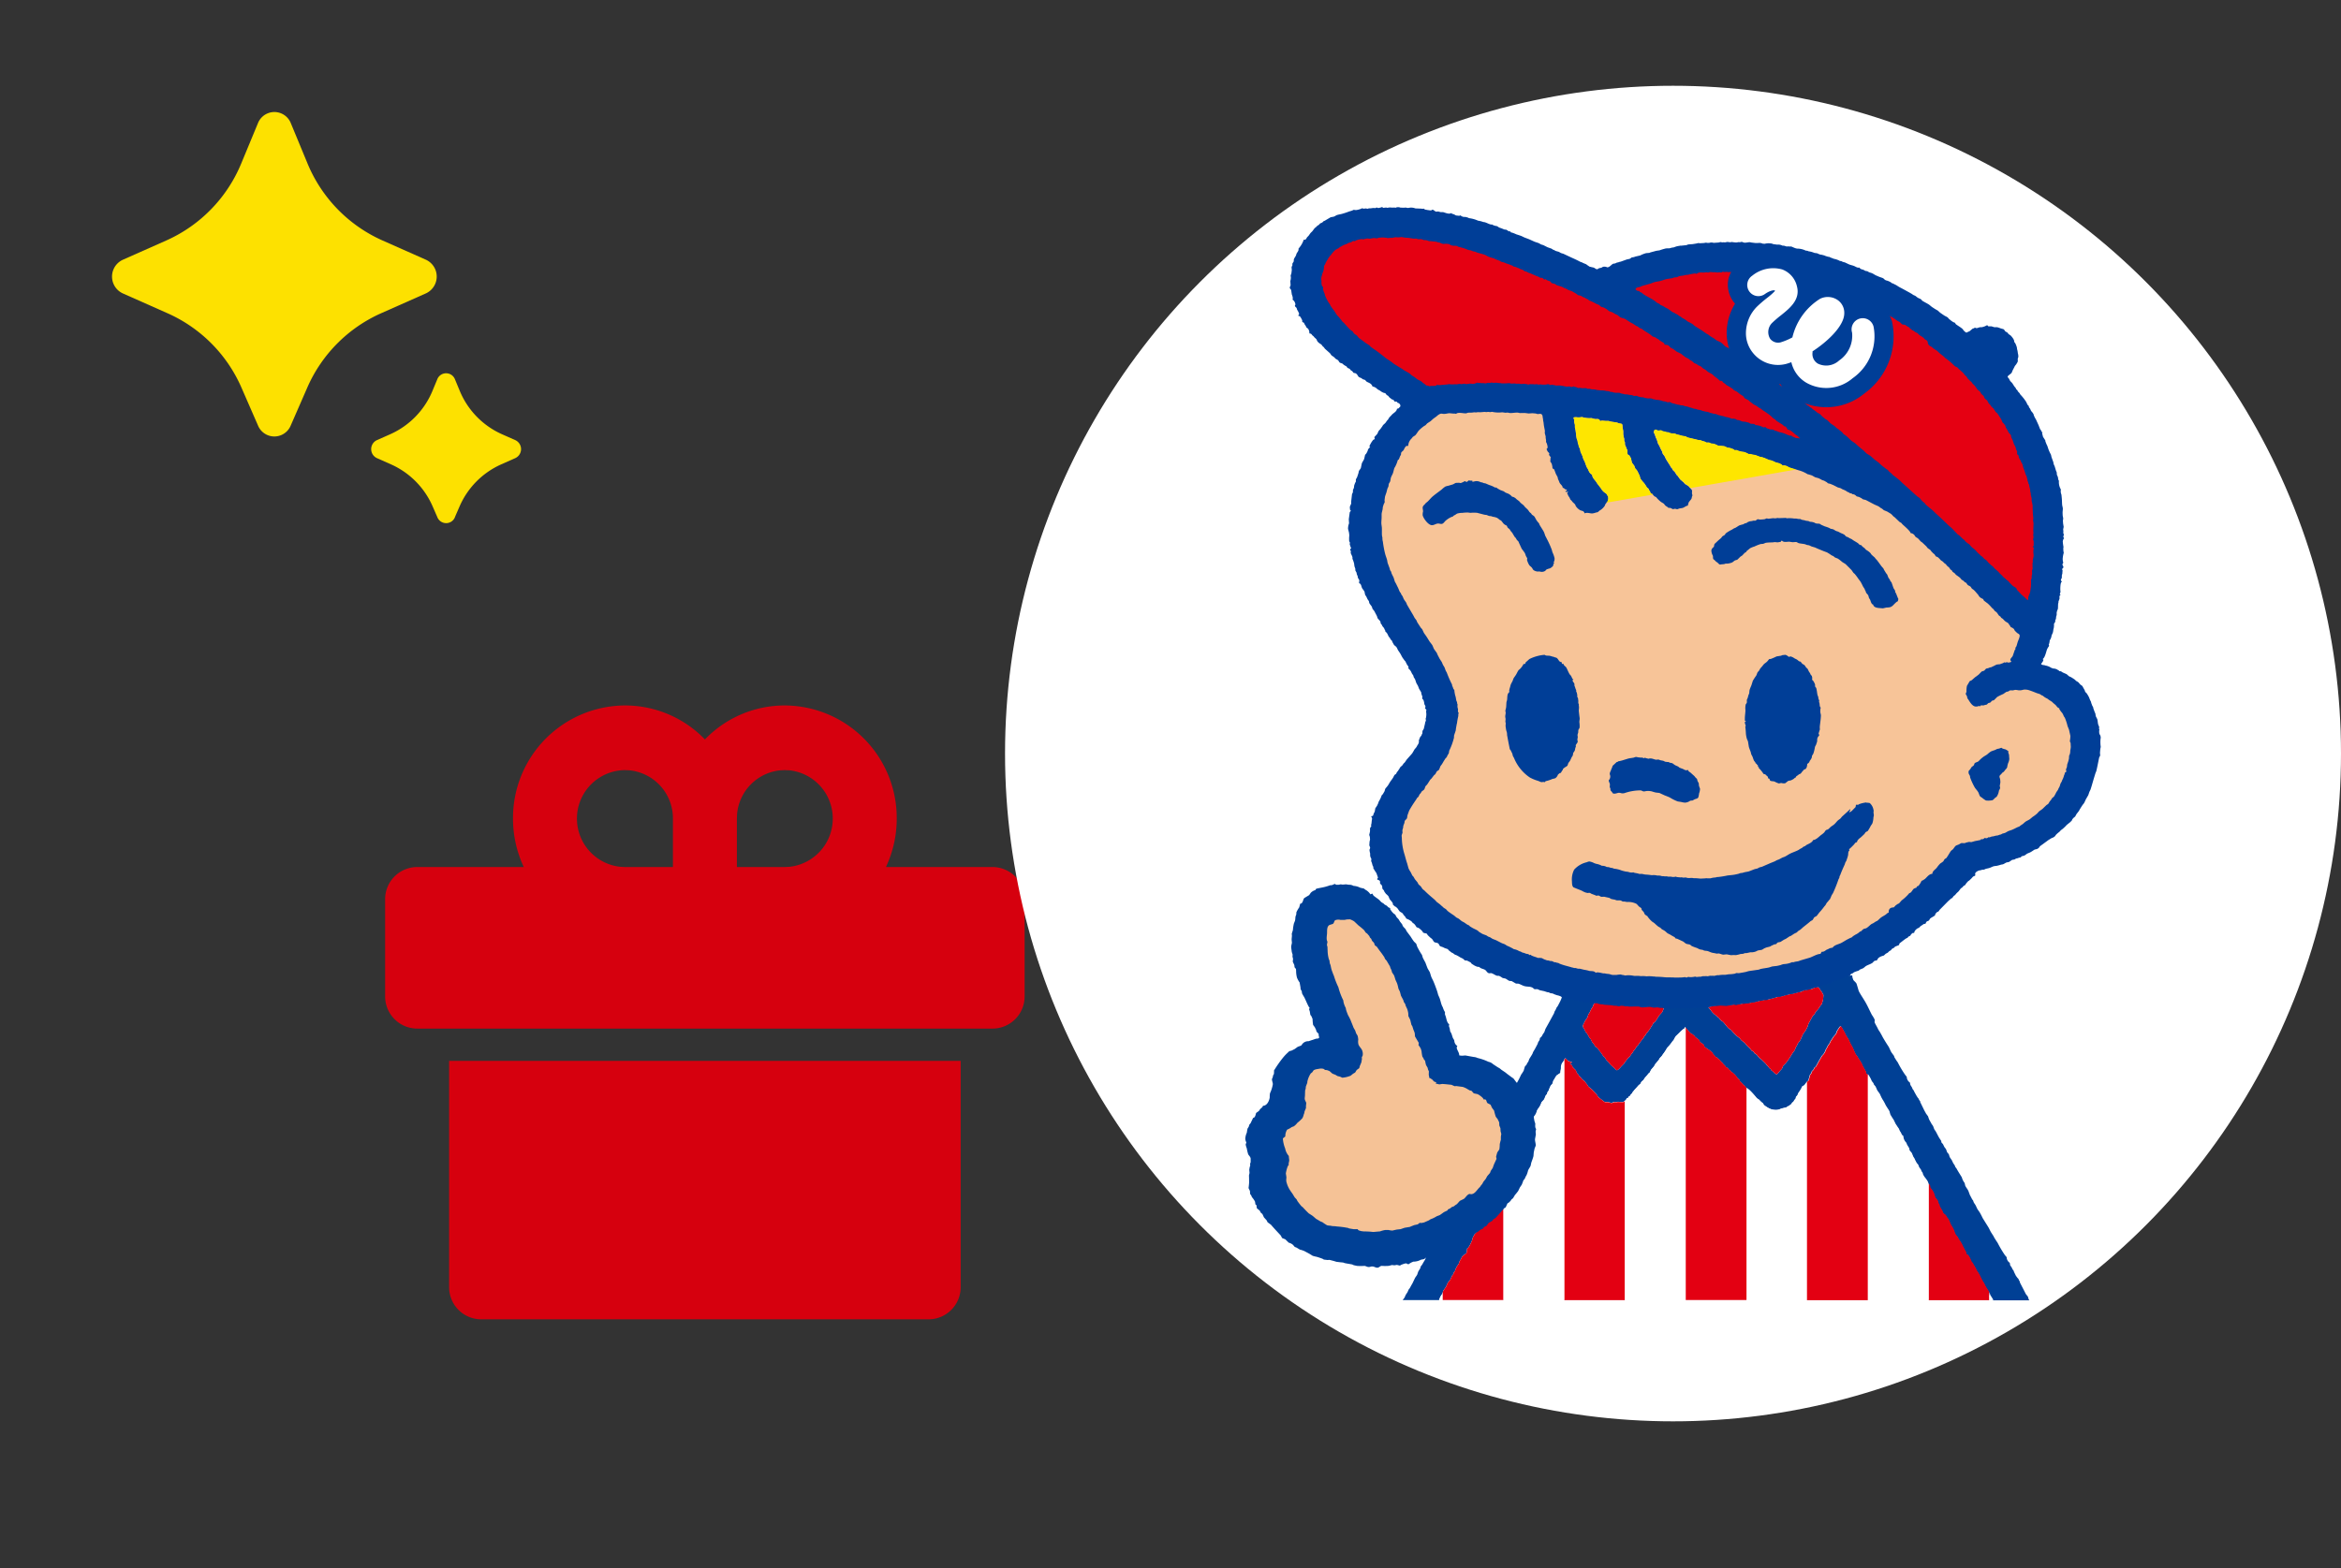 <svg xmlns="http://www.w3.org/2000/svg" width="191" height="128" viewBox="0 0 191 128">
  <rect x="0" y="0" width="191" height="128" fill="#333333" stroke="none"/>
  <g id="グループ_138665" data-name="グループ 138665" transform="translate(-854 -683)">
    <g id="present" transform="translate(868 724)">
      <rect id="長方形_55863" data-name="長方形 55863" width="87" height="87" fill="none"/>
      <path id="パス_164444" data-name="パス 164444" d="M48.958,31.007V49.465A2.623,2.623,0,0,1,46.349,52.1H9.83a2.623,2.623,0,0,1-2.609-2.637V31.007ZM34.611,2a9.18,9.18,0,0,1,9.13,9.229,9.275,9.275,0,0,1-.88,3.958l8.705,0a2.623,2.623,0,0,1,2.609,2.637v7.91a2.623,2.623,0,0,1-2.609,2.637H4.613A2.623,2.623,0,0,1,2,25.734v-7.91a2.623,2.623,0,0,1,2.609-2.637l8.705,0a9.276,9.276,0,0,1-.88-3.958A9.18,9.18,0,0,1,21.569,2a9.054,9.054,0,0,1,6.524,2.773A9.029,9.029,0,0,1,34.611,2ZM21.569,7.276a3.957,3.957,0,0,0-.377,7.892l.377.018h3.913V11.232a3.94,3.94,0,0,0-3.536-3.937Zm13.043,0-.377.018a3.936,3.936,0,0,0-3.518,3.556l-.018.381v3.955h3.913l.377-.018a3.96,3.96,0,0,0,0-7.874Z" transform="translate(15.422 14.575)" fill="#d6000e"/>
    </g>
    <g id="kirakira" transform="translate(854 683)">
      <rect id="長方形_55500" data-name="長方形 55500" width="48" height="48" fill="none"/>
      <path id="パス_160357" data-name="パス 160357" d="M15.635,26.611l1.339-3.067a11.811,11.811,0,0,1,6.011-6.089L26.67,15.82a1.511,1.511,0,0,0,0-2.745L23.1,11.491A11.818,11.818,0,0,1,17,5.2L15.646,1.93a1.443,1.443,0,0,0-2.682,0L11.608,5.2a11.818,11.818,0,0,1-6.1,6.293l-3.57,1.585a1.511,1.511,0,0,0,0,2.745l3.685,1.636a11.811,11.811,0,0,1,6.011,6.089l1.339,3.067A1.443,1.443,0,0,0,15.635,26.611Zm13.4,7.466.376-.863A6.659,6.659,0,0,1,32.8,29.781l1.16-.515a.809.809,0,0,0,0-1.469l-1.1-.487a6.664,6.664,0,0,1-3.438-3.549l-.387-.933a.774.774,0,0,0-1.438,0l-.387.933a6.663,6.663,0,0,1-3.438,3.549l-1.1.487a.809.809,0,0,0,0,1.469l1.16.515a6.659,6.659,0,0,1,3.389,3.434l.377.863A.773.773,0,0,0,29.04,34.078Z" transform="translate(8.082 8.123)" fill="#fde100"/>
    </g>
    <g id="グループ_121495" data-name="グループ 121495" transform="translate(-454 -61.001)">
      <circle id="楕円形_403" data-name="楕円形 403" cx="54.5" cy="54.5" r="54.5" transform="translate(1390 751.001)" fill="#fff"/>
      <g id="メインキャラ指差し_左" transform="translate(1444.5 805.501)">
        <g id="レイヤー_3" data-name="レイヤー 3" transform="translate(-34.898 -44.605)">
          <g id="グループ_90813" data-name="グループ 90813">
            <g id="グループ_90807" data-name="グループ 90807" transform="translate(12.838 62.698)">
              <path id="パス_291508" data-name="パス 291508" d="M31.751,180.591c-.048.07-.1.139-.158.21h2.973a2.412,2.412,0,0,1,.125-.3l.128-.2.044-.126.035-.115c.071-.126.161-.23.242-.356.047-.115.093-.217.137-.321l.2-.241c.058-.1.092-.218.15-.333l.1-.115.036-.138.1-.127.047-.16.126-.242.128-.173.079-.228.1-.163.1-.206.08-.08.286-.218c.011-.1.035-.241.046-.368,0-.023.093.069.391-.632l.081-.288.16-.274c.057,0,.184-.243.206-.38l.127-.207c.172-.184.092-.218.172-.332.2-.232.057-.3.138-.437.057-.093.046-.264.161-.276v-.2l.1-.023.035-.116v-.022c-.069-.173.253-.529.253-.746l.161-.161c.079-.126.31-.691.483-.691v-.021l-.011-.161c.08-.116.137-.207.217-.311l.022-.045.091-.174.058-.022.117-.1.252-.277c0-.1.035-.229.045-.333s-.056-.207-.02-.31l.1-.183.046-.139.09-.137.117-.194.125-.174.047-.15.137-.23.1-.275c.057-.127.151-.185.151-.334a1.865,1.865,0,0,0,.263-.458l.174-.15v-.207l.044-.183.138-.056.058-.151.1-.137.045-.15.091-.114.024-.126.081-.1.046-.127.115-.16c.046-.1.091-.231.149-.334l.137-.2.082-.252c.056-.126.159-.23.228-.356a1.984,1.984,0,0,0,.139-.323l.206-.228c.057-.1.079-.207.138-.322l.105-.126.033-.138.092-.126.058-.161.114-.253.15-.172.057-.217.1-.161.115-.2.07-.09.3-.2c0-.126.035-.264.046-.391v-.124l.011-.048.059-.2.16-.23.022-.046.036-.091.067-.07.035.022.2.2.31.105v.022l-.126.034-.035.024v.033h.012l.16.15.035.126.265.266.081.217.126.138.046.092.126.116.172.206.161.115.137.184.081.1.093.159.25.2c.15.138.288.3.427.448l.137.217c.174.139.345.266.516.392h.243l.31.081.228-.081.139.011.162-.023.263.011h.184l.113-.091.093-.069c.045-.08.056-.173.195-.173l.013-.08V164.2l.092-.024.115-.171.079-.069.046-.092.207-.254c.1-.1.2-.218.3-.332l.127-.1.1-.184.161-.137.078-.127c.092-.127.23-.253.321-.391l.115-.1.1-.207c.08-.1.172-.2.253-.3l.1-.184c.094-.1.186-.219.278-.322l.08-.148.172-.184c.08-.126.161-.229.241-.344s.149-.252.228-.357a3.187,3.187,0,0,0,.414-.515l.081-.071.047-.113.126-.207.207-.2.206-.207.184-.161.08-.047.035-.022.021-.081v-.011l.059.011.172.219.092.091.114.139.2.115.172.149.048.08.287.206.1.195.147.1.152.113.056.162.265.194a1.746,1.746,0,0,1,.391.3l.056.115.128.128.067.091.092.045.254.22.1.126.105.091.1.128.138.136.046.08.207.126.058.115.1.037c.058.124.16.148.264.251a1.557,1.557,0,0,1,.289.322l.068.091.115.092.069.149.161.15.139.16.093.058.034.069.08.1c.161-.013.736.676.851.827l.174.114.193.2.116.081.1.16a2.813,2.813,0,0,0,.4.265,1.24,1.24,0,0,0,.734.126c.14-.024.265-.1.4-.126l.3-.07.09-.069.128-.058.207-.16c.046-.127.069-.1.149-.172l.08-.138.1-.115.035-.149.115-.127.069-.172.207-.311.126-.252.137-.069.059-.057.149-.208.024-.022.126-.115.036-.149c.044-.092.044-.219.1-.322l.1-.138.045-.148.126-.116.069-.16.128-.1c.171-.31.332-.621.527-.918l.1-.1.1-.161.1-.242.092-.149.068-.15.127-.171.07-.15c.056-.116.148-.206.2-.323.082-.125.2-.217.276-.356l.047-.148a3.573,3.573,0,0,1,.253-.39l.079-.035a5.735,5.735,0,0,1,.449.815l.125.172c.081.139.126.275.2.414s.137.251.207.378a4.124,4.124,0,0,0,.229.517l.161.218.069.137a2.13,2.13,0,0,1,.344.6l.231.415c.034-.057-.012.218.114.24l.046.023.034.035a2.863,2.863,0,0,1,.276.517l.127.161.057.138.127.149.137.31.206.287.093.206a2.349,2.349,0,0,0,.2.355l.09.163.092.183c.091.173.219.334.31.505l.081.286c.091.139.161.276.252.392.058.113.116.241.174.356.091.138.172.265.263.389l.08.186.093.148.08.173.114.093a.808.808,0,0,0,.241.55l.07.174.161.263.046.2.172.2.126.308.092.138a2.608,2.608,0,0,0,.207.4l.092.1.093.23.149.207c.035.184.138.161.148.345l.1.184.15.193.137.2.08.206.01.01.082.08.022.036.035.2.2.262.1.2.091.287c.047.126.172.219.23.333l.035.161.08.138.045.171.2.334.08.2.207.161.057.126.138.171a2.187,2.187,0,0,1,.182.413c.07.127.15.242.219.369.093.172.116.355.218.515l.163.207.079.161a2.567,2.567,0,0,1,.345.586l.218.413c.046-.058,0,.207.114.241.138.023.31.46.356.575l.127.161.07.138.1.161a2.524,2.524,0,0,1,.15.3l.193.286.1.208c.058.137.138.252.195.379l.1.149.08.172a4.946,4.946,0,0,0,.309.494l.014.058.079.241.07.115.172.275c0,.009.009.018.013.027H82.72a1.293,1.293,0,0,1-.065-.13l-.046-.172-.173-.218-.128-.254-.356-.688v-.069l-.056-.08-.068-.152-.069-.067-.128-.173-.148-.3-.047-.127-.078-.1-.07-.15-.127-.184-.033-.2a.557.557,0,0,1-.253-.459l-.138-.159a9.172,9.172,0,0,1-.6-1.013l-.1-.149-.174-.274-.057-.117-.193-.3c-.093-.15-.15-.3-.232-.436-.15-.242-.31-.494-.459-.737-.069-.138-.126-.262-.207-.4-.058-.116-.149-.218-.219-.333s-.114-.266-.2-.391l-.068-.1-.046-.08-.046-.138-.08-.1c-.057-.115-.115-.229-.185-.356l-.114-.312c-.068-.16-.2-.3-.263-.446l-.047-.207-.1-.149-.079-.161-.058-.172c-.149-.241-.3-.47-.436-.724l-.1-.125-.023-.093-.14-.207-.114-.241-.172-.253-.07-.23-.137-.161-.092-.253-.138-.182-.1-.208c-.08-.127-.149-.1-.149-.276l-.174-.265c-.091-.16-.171-.32-.263-.494l-.137-.205-.093-.254-.138-.2c-.069-.15-.161-.263-.218-.425l-.057-.173-.161-.217-.139-.253-.343-.7v-.069l-.069-.069-.07-.149-.056-.058-.115-.184-.161-.288-.058-.126-.08-.1-.069-.161-.117-.184-.044-.2a.556.556,0,0,1-.253-.46l-.128-.161a8.386,8.386,0,0,1-.607-1.022l-.1-.138-.171-.274-.034-.115-.219-.3c-.081-.15-.139-.3-.217-.447-.163-.243-.312-.484-.46-.737-.069-.125-.128-.251-.207-.377-.058-.127-.15-.219-.207-.346s-.138-.265-.206-.39l-.057-.115c-.036-.091.022-.149-.013-.265a2.622,2.622,0,0,0-.218-.368c-.218-.414-.39-.837-.642-1.228-.15-.254-.31-.471-.436-.735-.058-.2-.113-.392-.171-.575-.058-.126-.184-.207-.265-.311l-.068-.194-.022-.161v-.022l-23.706,1.688c.091.081-.265.7-.321.816l-.117.16-.023.08-.125.219-.036.126c-.23.423-.459.849-.7,1.274l-.093.265-.139.2a.6.6,0,0,1-.206.273l-.022.013c.011.16-.069.218-.139.343l-.045.138-.151.287c-.066.138-.148.253-.217.38l-.057.148c-.079.139-.171.278-.254.415l-.079.217-.093.126-.046.115-.138.15c-.033.114-.069.229-.1.344a2.983,2.983,0,0,1-.207.321c-.059.126-.128.277-.2.413s-.148.265-.217.391l-.1.15-.047.149-.171.253-.1.287-.15.23c-.081.15-.15.3-.219.46a2.98,2.98,0,0,0-.218.39l-.091.115-.093.218-.126.228-.093.208c-.082.127-.184.229-.264.355l-.057.2-.058.08-.138.309-.1.162-.083.184a1.319,1.319,0,0,1-.193.322l-.093.1c.011.207-.184.276-.184.447l-.08.206c-.092.149-.172.3-.276.437-.057.115-.1.252-.16.367l-.151.241-.068.092-.034.1-.046.091a2.874,2.874,0,0,0-.172.345l-.138.161-.035.172-.161.265-.057.161a.8.8,0,0,0-.137.322c-.128.069-.219.287-.278.4l-.046.184-.171.241-.058.161-.184.3-.068.184c-.057.124-.114.23-.183.357s-.126.206-.2.321l-.1.147-.069.254c-.253.573-.253.573-.266.573.013.16-.069.219-.136.344l-.059.138-.138.275c-.069.139-.15.254-.217.392l-.058.126c-.069.15-.173.287-.252.424l-.08.231-.105.124-.044.127-.128.126c-.035.116-.079.229-.115.345s-.138.208-.182.322a4.02,4.02,0,0,0-.2.413c-.082.126-.161.264-.23.392l-.117.148-.033.139-.163.263-.1.286-.16.232c-.07.148-.149.31-.218.459-.08.126-.15.265-.219.389l-.093.117-.09.207-.15.23Zm24.762-23.718h.035l.208-.034.263-.069a2.863,2.863,0,0,1,.311-.023c.128,0,.241-.034.368-.034l.493.034.1-.034c.116-.012.244-.035.357-.035l.126-.035.219.035.091-.035.185-.023.161-.058.184.011.206-.046.161.013.3-.081.231-.012.218-.08c.115-.022.23-.034.333-.057l.229-.057.219.011.148-.08.152-.012.171-.069h.1l.206-.092c.116-.023.242-.011.356-.023l.184-.08.229-.035.161-.046.289-.056.1-.013.263-.08.2-.023.184-.08.1-.069.16-.011.138-.047.219-.011.172-.046.23-.126.218-.011v.011c.1.046.149.172.207.263l.126.174.059.127.045.07-.011.126-.022.275-.07.218-.035.137-.091.092-.184.287-.23.254-.081.171-.16.162c-.105.207-.219.413-.332.608l-.082.265-.148.287-.127.182-.1.126-.046.116-.1.217-.047.127a3.276,3.276,0,0,1-.228.31l-.08.184-.081.126-.092.241-.091.116a2.78,2.78,0,0,0-.2.31,6,6,0,0,1-.449.644l-.2.194-.1.242-.184.2c-.08.079-.14.206-.254.263l-.126-.069-.206-.194-.1-.069-.046-.093-.126-.1-.08-.116-.139-.139-.056-.08c-.126-.126-.253-.252-.379-.367l-.171-.139-.187-.23-.183-.125-.08-.127-.151-.081-.113-.15-.207-.2-.161-.171-.057-.092-.311-.242-.139-.172-.238-.183a4.744,4.744,0,0,1-.368-.379l-.082-.1-.207-.139c-.184-.172-.309-.391-.483-.551L57.595,158l-.138-.138-.059-.093-.16-.115-.1-.1-.115-.079-.171-.173-.127-.172ZM46.292,158.4l.079-.162.117-.241.184-.265.07-.241.1-.149.137-.287.128-.2.059-.161.091-.161.265-.023c.136.1.274.08.458.1l.139.033.608.036.184.034.254.022.136.023.241-.045.2.022.125.047.116-.024.194.035c.254.01.506-.011.747,0,.1,0,.184.057.288.057.227,0,.436-.035.653-.035.128,0,.231.057.357.057l.264-.023.241.046h.137l.013.15-.115.263-.241.266c-.091.115-.31.6-.48.6-.012.115-.082.171-.14.275a3.316,3.316,0,0,1-.446.621l-.059.126-.092.08-.044.1c-.128.173-.265.333-.382.495l-.079.126-.1.092-.159.254-.093.091-.092.172-.1.115-.126.2a1.112,1.112,0,0,0-.287.321l-.139.173-.057.1-.128.126c-.138.126-.24.31-.412.392h-.069l-.162-.162-.3-.264-.161-.206-.217-.217-.091-.173-.138-.116-.162-.251-.183-.231-.126-.184-.185-.125-.092-.163-.161-.195-.114-.242-.126-.126-.046-.113-.138-.23-.126-.138-.069-.186A.529.529,0,0,1,46.292,158.4Z" transform="translate(-31.593 -154.289)" fill="#004095"/>
              <path id="パス_291509" data-name="パス 291509" d="M93.16,158.248l.263-.069a2.867,2.867,0,0,1,.311-.023c.128,0,.241-.034.368-.034l.493.034.1-.034c.116-.012.244-.035.357-.035l.126-.035.219.035.091-.035.185-.023.161-.058.184.011.206-.046.161.013.3-.081.231-.012.218-.08c.115-.022.23-.034.333-.057l.229-.057.219.011.148-.08.152-.012.171-.069h.1l.206-.092c.116-.023.242-.011.356-.023l.184-.08.229-.035.161-.046.289-.056.1-.013.263-.08.2-.023.184-.08.1-.069.16-.011.138-.047.219-.011.172-.046.23-.126.218-.011v.011c.1.046.149.172.207.263l.126.174.059.127.045.07-.011.126-.022.276-.07.218-.035.137-.091.092-.184.287-.23.254-.081.171-.16.162c-.105.207-.219.413-.332.608l-.082.265-.148.287-.127.182-.1.126-.046.116-.1.217-.047.127a3.279,3.279,0,0,1-.228.31l-.08.184-.081.126-.092.241-.091.116a2.784,2.784,0,0,0-.2.31,6,6,0,0,1-.449.644l-.2.194-.1.242-.184.2c-.08.079-.14.206-.254.263l-.126-.069-.206-.194-.1-.069-.046-.093-.126-.1-.08-.116L97.684,163l-.056-.08c-.126-.126-.253-.252-.379-.367l-.171-.139-.187-.23-.183-.125-.08-.127-.151-.081-.113-.15-.207-.2L96,161.338l-.057-.092L95.628,161l-.139-.172-.238-.183a4.738,4.738,0,0,1-.368-.379l-.082-.1-.207-.139c-.184-.172-.309-.391-.483-.551L94,159.408l-.138-.138-.059-.093-.16-.115-.1-.1-.115-.079-.171-.173-.127-.172-.207-.254h.035Z" transform="translate(-67.997 -155.698)" fill="#e30012"/>
              <path id="パス_291510" data-name="パス 291510" d="M67.959,161.254l.184-.265.07-.241.1-.149.137-.287.128-.2.059-.161.091-.161.265-.023c.136.1.274.08.458.1l.139.033.608.036.185.034.254.022.136.023.241-.045.2.022.125.047.116-.024.194.035c.254.01.506-.011.747,0,.1,0,.185.057.288.057.227,0,.436-.035.653-.035.128,0,.231.057.357.057l.264-.023.241.046h.137l.013.15-.115.262-.241.266c-.091.115-.31.6-.48.6-.012.115-.082.171-.14.275a3.315,3.315,0,0,1-.446.621l-.059.126-.092.08-.044.1c-.128.173-.265.333-.382.495l-.079.126-.1.092-.159.254-.093.091-.092.172-.1.115-.126.2a1.112,1.112,0,0,0-.287.321l-.139.173-.057.1-.128.126c-.138.126-.24.31-.412.392H70.5l-.162-.162-.3-.264-.161-.206-.217-.217-.091-.173-.138-.116-.162-.251-.183-.231-.126-.184-.185-.125-.092-.163-.161-.195-.114-.242-.126-.126-.046-.113-.138-.23-.126-.138-.069-.186a.529.529,0,0,1-.138-.319l.079-.162Z" transform="translate(-53.064 -157.544)" fill="#e30012"/>
              <path id="パス_291511" data-name="パス 291511" d="M101.485,177.045l.174.114.193.2.116.081.1.16a2.807,2.807,0,0,0,.4.265,1.24,1.24,0,0,0,.734.126c.14-.024.265-.1.4-.126l.3-.07.09-.069.128-.058.207-.16c.046-.127.069-.1.149-.171l.08-.138.1-.115.035-.149.115-.127.069-.172.207-.311.126-.252.137-.069.059-.057.149-.208.024-.022v17.807h-4.951v-17.3C100.795,176.206,101.37,176.895,101.485,177.045Z" transform="translate(-72.578 -167.006)" fill="#fff"/>
              <path id="パス_291512" data-name="パス 291512" d="M88.6,164.993l.092.091.114.139.2.115.172.149.048.08.287.206.1.195.147.1.152.113.056.162.265.194a1.747,1.747,0,0,1,.391.3l.056.115.128.128.067.091.092.045.254.22.1.126.105.091.1.128.138.136.046.08.207.126.058.115.1.037c.058.124.16.148.264.251a1.557,1.557,0,0,1,.289.322l.068.091.115.092.069.149.161.15.139.16.093.058.034.069.08.1v17.3H88.427V164.774Z" transform="translate(-65.332 -160.513)" fill="#e30012"/>
              <path id="パス_291513" data-name="パス 291513" d="M137.218,196.157l.082.08.022.036.035.2.2.262.1.2.091.287c.047.126.172.219.23.333l.035.161.08.138.045.171.2.334.08.2.207.161.057.126.138.171a2.189,2.189,0,0,1,.182.413c.07.127.15.242.219.369.093.172.116.355.218.515l.163.207.079.161a2.566,2.566,0,0,1,.345.586l.218.413c.046-.058,0,.207.114.241.138.023.31.46.356.575l.127.161.07.138.1.161a2.523,2.523,0,0,1,.15.3l.193.286.1.208c.058.137.138.252.195.379l.1.149.08.172a4.938,4.938,0,0,0,.309.494l.014.058v.658h-4.952v-9.5Z" transform="translate(-94.29 -179.137)" fill="#e30012"/>
              <path id="パス_291514" data-name="パス 291514" d="M125.061,174.22a2.863,2.863,0,0,1,.276.517l.127.161.057.138.127.149.137.31.206.287.093.206a2.347,2.347,0,0,0,.2.355l.09.163.092.183c.091.173.219.334.31.505l.081.286c.091.139.161.275.252.392.058.113.116.241.174.356.091.138.172.265.263.389l.08.186.093.148.08.173.114.093a.808.808,0,0,0,.241.55l.07.174.161.263.046.2.172.2.126.308.092.138a2.608,2.608,0,0,0,.207.4l.092.1.093.23.149.207c.035.184.138.161.148.345l.1.184.15.193.137.2.08.206v9.5h-4.95V174.185Z" transform="translate(-87.059 -166.1)" fill="#fff"/>
              <path id="パス_291515" data-name="パス 291515" d="M149.472,218.152l.07.115.172.275c0,.009.009.018.013.027h-.334v-.658Z" transform="translate(-101.523 -192.057)" fill="#fff"/>
              <path id="パス_291516" data-name="パス 291516" d="M112.944,168.954l.036-.149c.044-.092.044-.219.1-.322l.1-.138.045-.148.126-.116.069-.16.128-.1c.171-.31.332-.62.527-.918l.1-.1.1-.161.1-.242.092-.149.068-.15.127-.171.07-.15c.056-.116.148-.206.2-.323.082-.125.2-.217.276-.356l.047-.148a3.57,3.57,0,0,1,.253-.39l.079-.035a5.734,5.734,0,0,1,.449.815l.125.172c.081.139.126.275.2.414s.137.251.207.378a4.123,4.123,0,0,0,.229.517l.161.218.069.137a2.13,2.13,0,0,1,.344.6l.231.415c.034-.057-.012.218.114.24l.046.023v18.427h-4.961V169.069Z" transform="translate(-79.811 -160.364)" fill="#e30012"/>
              <path id="パス_291517" data-name="パス 291517" d="M39.163,218.121l.044-.126v.624h-.3a2.412,2.412,0,0,1,.125-.3Z" transform="translate(-35.937 -192.107)" fill="#fff"/>
              <path id="パス_291518" data-name="パス 291518" d="M64.069,171.061l.067-.069.035.022.2.2.31.105v.022l-.126.034-.035.024v.033h.012l.16.15.035.126.265.266.081.217.126.138.046.092.126.116.172.206.161.115.137.184.081.1.093.159.25.2c.15.138.288.3.427.448l.137.217c.174.139.345.266.517.392h.243l.31.081.228-.081.139.011.162-.023.263.011h.184l.113-.091v16.255h-4.95V171.153Z" transform="translate(-50.85 -164.204)" fill="#e30012"/>
              <path id="パス_291519" data-name="パス 291519" d="M76.307,170.685c.045-.08.056-.173.195-.173l.013-.08v-.022l.092-.024.115-.171.079-.069.046-.092.207-.254c.1-.1.2-.218.3-.332l.127-.1.1-.184.161-.137.078-.127c.092-.127.23-.253.321-.391l.115-.1.1-.207c.08-.1.172-.2.253-.3l.1-.184c.094-.1.186-.219.278-.322l.08-.148.172-.184c.08-.126.161-.229.241-.344s.149-.252.228-.357a3.187,3.187,0,0,0,.414-.515l.081-.071.047-.113.126-.207.207-.2.206-.207.184-.161.08-.047.035-.022.021-.081v-.011l.059.011V187.01H76.214V170.755Z" transform="translate(-58.082 -160.498)" fill="#fff"/>
              <path id="パス_291520" data-name="パス 291520" d="M39.676,204.442c.071-.126.161-.23.242-.356.047-.115.093-.217.137-.321l.2-.241c.058-.1.092-.218.15-.333l.1-.115.036-.138.1-.127.047-.16.126-.242.128-.173.079-.228.1-.163.1-.206.08-.08.286-.218c.011-.1.035-.241.046-.368,0-.023.093.069.391-.631l.081-.288.16-.274c.057,0,.184-.243.206-.38l.127-.207c.172-.184.092-.218.172-.332.2-.232.057-.3.138-.437.057-.093.046-.264.161-.276v-.2l.1-.023.035-.116v-.022c-.069-.173.253-.529.253-.747l.161-.161c.079-.126.31-.691.483-.691v-.021l-.011-.161c.08-.116.137-.207.217-.311l.022-.045.091-.174.058-.022.117-.1v9.823H39.641v-.624Z" transform="translate(-36.371 -178.669)" fill="#e30012"/>
              <path id="パス_291521" data-name="パス 291521" d="M52.106,180.851c0-.1.035-.229.045-.333s-.056-.207-.02-.31l.1-.183.046-.139.09-.137.117-.194.125-.174.047-.15L52.8,179l.1-.275c.057-.127.151-.185.151-.334a1.865,1.865,0,0,0,.263-.458l.174-.15v-.207l.044-.183.138-.056.058-.151.1-.137.045-.15.091-.114.024-.126.081-.1.046-.127.115-.16c.046-.1.091-.231.149-.334l.137-.2.082-.252c.056-.126.159-.23.228-.356a1.985,1.985,0,0,0,.139-.323l.206-.228c.057-.1.079-.207.138-.322l.105-.126.033-.138.092-.126.058-.161.114-.253.15-.172.057-.217.1-.161.115-.2.07-.09.3-.2c0-.126.035-.264.046-.391v-.124l.011-.048.059-.2.16-.23.022-.046v19.564H51.854v-9.823Z" transform="translate(-43.621 -164.439)" fill="#fff"/>
            </g>
            <g id="グループ_90811" data-name="グループ 90811" transform="translate(3.621)">
              <g id="グループ_90809" data-name="グループ 90809">
                <path id="パス_291522" data-name="パス 291522" d="M31.185,64.535l.22.026.2.071.317.026.194.062.273.035.282.088.256.044.37.044.426.064.266-.017a.934.934,0,0,0,.449.092l.135.035.614.043.184.037c.081.009.165,0,.243.014l.139.038c.091,0,.14-.055.232-.052l.2.017.12.041.115-.018.2.033c.251,0,.5-.018.748-.005.1,0,.182.068.283.068.225,0,.425-.038.649-.038.127,0,.219.06.349.06l.266-.025.237.044c.053.007.088-.016.139,0l.2.034.273.017.352.009.317-.009L40.7,65.4l.352-.009.379.026.449-.061.291.009.308-.026h.229l.218-.008a.363.363,0,0,0,.206-.035,2.586,2.586,0,0,1,.262-.059,2.229,2.229,0,0,1,.315-.028c.118-.007.24-.03.367-.035l.481.03.1-.026.364-.049.118-.033c.08-.006.133.046.214.039l.1-.037.178-.025.154-.048a1.648,1.648,0,0,1,.182.007l.2-.037.161,0,.288-.074a1.809,1.809,0,0,0,.244-.02,1.965,1.965,0,0,1,.221-.081l.33-.045.22-.05h.213c.061-.015.1-.066.154-.086a.7.7,0,0,1,.141-.01l.175-.053.106-.014.209-.087c.107-.026.237,0,.344-.024l.187-.08c.082-.014.152-.016.23-.032l.152-.056c.093-.017.2-.046.285-.056l.1,0,.269-.087.193-.034.18-.069.115-.071.156-.012.136-.047a1.359,1.359,0,0,0,.209-.007l.183-.05.229-.12a.713.713,0,0,1,.21-.015c0,.006.213-.063.213-.059a1,1,0,0,0,.231-.106.951.951,0,0,1,.424-.1,1.568,1.568,0,0,0,.54-.221,1.715,1.715,0,0,1,.4-.145,3.462,3.462,0,0,0,.492-.173c0-.007.308-.106.456-.145.087-.024.1-.14.171-.187l.128-.046.084-.074a3.373,3.373,0,0,1,.375-.133c.055-.023.084-.078.138-.1l.228-.093c.1-.055.17-.143.266-.2.154-.085.326-.133.476-.226.117-.073.113-.161.26-.2.027-.007.13,0,.13-.027l.119-.18a.844.844,0,0,1,.284-.16l.171-.053.15-.143.167-.089.131-.13.114-.058.1-.125.176-.094.074-.086.3-.116c.056-.034.031-.109.073-.154l.3-.234.2-.148.15-.074.06-.085.157-.078.039-.065a.4.4,0,0,1,.158-.15c.015-.008.013,0,.013-.023.024,0,.1.032.1,0h.017c-.009-.137.159-.3.269-.362l.128-.059.087-.095a1.074,1.074,0,0,1,.16-.109c.109-.071.1-.106.255-.108.023,0,.017.006.017-.016.039-.065.052-.143.126-.184.054-.03.1-.03.151-.072s.058-.12.114-.166c.113-.094.253-.146.366-.238.049-.04.029-.106.064-.153s.072-.053.087-.1c.006-.019,0-.019.024-.019a.5.5,0,0,0,.123-.061c.054-.049.075-.111.123-.159.23-.23.451-.46.677-.686l.235-.21.094-.047.119-.161.107-.076.129-.154.164-.151.164-.219a1.08,1.08,0,0,1,.134-.1l.107-.122.12-.064.06-.093a1.772,1.772,0,0,1,.2-.235l.084-.052.169-.161.141-.157.152-.067c.063-.056.007-.116.017-.182a.28.28,0,0,1,.119-.145.629.629,0,0,1,.341-.125l.1-.037.161-.009.139-.063c.114-.032.236-.048.347-.09s.2-.09.3-.123a1.541,1.541,0,0,1,.245-.034,3.721,3.721,0,0,0,.369-.1l.141-.025c.1-.033.18-.1.276-.143.075-.03.173-.025.245-.061l.217-.148c.068-.034.156-.021.225-.05l.083-.053a.6.6,0,0,1,.156-.041.935.935,0,0,1,.269-.072v-.017L68.62,53c.042-.03.176-.042.237-.07a2.545,2.545,0,0,0,.221-.155l.24-.1c.132-.064.249-.158.375-.233l.193-.046a.531.531,0,0,0,.164-.113c.037-.044.054-.1.1-.131.22-.157.436-.317.655-.479l.273-.169a.791.791,0,0,0,.17-.072l.124-.1c.015-.026.029-.052.045-.077a1.926,1.926,0,0,1,.293-.258l.126-.137.162-.12c.065-.063.137-.122.2-.187l.119-.128.278-.222c.041-.049.1-.085.131-.134l.043-.1.081-.1L73,49.745l.108-.2.2-.258.058-.111c.086-.136.169-.275.258-.4l.088-.108c.074-.115.116-.252.185-.371L74.069,48l.093-.271.093-.192c.076-.233.139-.456.206-.69.061-.211.128-.422.192-.635l.07-.17c.09-.366.152-.722.232-1.094.017-.076.077-.118.084-.2,0-.066-.01-.132-.014-.2.008-.109.017-.217.029-.333q.016-.075.033-.15a2.83,2.83,0,0,1-.018-.647.452.452,0,0,0-.041-.332l-.046-.075a.854.854,0,0,1-.014-.326c0-.024.026-.067,0-.067-.006-.022-.046-.083-.017-.083.034-.128-.04-.192-.071-.3-.039-.142-.035-.281-.073-.426a2.42,2.42,0,0,0-.111-.216,1.982,1.982,0,0,1-.048-.252c-.022-.05-.045-.1-.066-.148-.032-.092-.064-.183-.1-.275-.006-.035-.011-.07-.016-.1l-.075-.126c-.024-.079-.05-.137-.078-.211-.01-.042-.02-.085-.031-.126l-.058-.1c-.03-.077-.059-.154-.089-.231a2.437,2.437,0,0,0-.2-.339c-.034-.049-.091-.073-.119-.126-.011-.037-.022-.073-.033-.109l-.2-.361-.172-.125-.137-.163a1.17,1.17,0,0,0-.186-.118l-.133-.125c-.1-.067-.207-.137-.315-.2l-.114-.046c-.088-.051-.169-.157-.252-.2L72.013,38c-.124-.059-.127-.118-.292-.118a.307.307,0,0,0-.115-.086.656.656,0,0,0-.4-.13l-.161-.06a1.271,1.271,0,0,0-.488-.19.382.382,0,0,0-.183-.033c-.039-.026-.15-.035-.15-.1.068-.1.183-.213.183-.349l-.05-.017v-.033c.178-.1.278-.59.346-.777a1.4,1.4,0,0,1,.151-.256c.016-.026.027-.115-.015-.115a1.066,1.066,0,0,0,.083-.367.837.837,0,0,0,.153-.4l.1-.224a1.3,1.3,0,0,0,.043-.245l.043-.182c.005-.06.01-.121.015-.181a.491.491,0,0,1,0-.129l.1-.158c0-.042,0-.083,0-.125l.054-.106c.007-.065.013-.13.021-.2.014-.041.028-.081.041-.122,0-.065,0-.13,0-.2l.043-.176.046-.082a1.316,1.316,0,0,0,.02-.226c0-.077.006-.154.009-.231.009-.034.017-.068.026-.1s0-.052,0-.078l.084-.225c.016-.082-.023-.186.022-.258.013-.02.033-.053.061-.053v-.017c-.016-.021-.037-.067-.067-.067,0-.022-.005-.017.017-.017l.052-.151c-.005-.05-.01-.1-.015-.149-.007-.124,0-.681.129-.681,0-.024.009-.033-.017-.033-.027-.034-.06-.056-.064-.1-.006-.074.06-.132.075-.2,0-.061,0-.121,0-.182.015-.06.03-.12.046-.181,0-.034,0-.067,0-.1l.018-.117-.021-.038c-.057-.156.068-.131.084-.231.013-.082-.076-.148-.076-.232,0-.062.058-.091.061-.149a.337.337,0,0,0-.032-.12c0-.054-.008-.107-.013-.161a2.5,2.5,0,0,1,.056-.4c.011-.04.021-.079.031-.119a.991.991,0,0,0-.028-.15c0-.061-.005-.122-.007-.182s.01-.1.015-.148a3.74,3.74,0,0,1-.059-.467c.015-.051.029-.1.044-.153s.063-.047.063-.1c-.124-.141-.017-.172-.017-.316-.075-.08-.035-.147-.042-.249,0-.05-.01-.1-.015-.15.013-.067.027-.133.041-.2-.016-.095-.031-.189-.047-.283L72,25.587l.025-.15a1.472,1.472,0,0,0-.038-.219c-.009-.076-.009-.158-.012-.232-.006-.131.02-.256.02-.382a1.573,1.573,0,0,0-.049-.234c-.018-.142-.02-.29-.025-.432s-.026-.3-.039-.448q-.024-.075-.046-.15a.741.741,0,0,1-.01-.217c0-.027.023-.083,0-.083a1.2,1.2,0,0,1-.15-.7c-.083-.1-.057-.216-.094-.329a1.728,1.728,0,0,1-.076-.174c0-.058-.008-.116-.011-.175l-.063-.156c-.034-.109-.064-.217-.1-.328-.022-.071-.063-.13-.085-.2-.01-.054-.021-.108-.031-.163q-.076-.21-.152-.42a1.507,1.507,0,0,0-.042-.187,3.489,3.489,0,0,1-.2-.431l-.093-.28a2.381,2.381,0,0,1-.165-.4c0-.024,0-.082-.02-.082l-.166-.258q-.038-.152-.076-.3c0-.017-.013-.02.009-.02.009-.02.007-.033.033-.033l-.081-.069c-.03-.036-.03-.081-.054-.119l-.07-.086c-.041-.107-.082-.213-.123-.32l-.219-.48a1.581,1.581,0,0,1-.2-.425c0-.02.011-.033-.015-.033a1.1,1.1,0,0,0-.174-.223c-.028-.063-.056-.124-.084-.187l-.1-.133c0-.03,0-.059-.006-.089-.124-.079-.157-.239-.23-.358a4,4,0,0,0-.462-.58l-.056-.1c-.043-.054-.1-.1-.14-.153-.02-.037-.04-.075-.06-.113a.123.123,0,0,0-.083-.047c-.015-.122-.088-.165-.155-.256l-.17-.268-.163-.165-.111-.207c-.032-.053-.1-.078-.095-.15s.25-.219.313-.3a.612.612,0,0,0,.067-.153c.063-.141.143-.271.206-.413l.115-.144.1-.166c.052-.112.011-.179.025-.291.014-.045.028-.091.043-.137a.9.9,0,0,0-.04-.312,1.448,1.448,0,0,0-.061-.327c-.005-.046-.011-.091-.016-.136-.017-.072-.138-.437-.22-.437.043-.164-.175-.425-.29-.542l-.168-.116-.1-.126-.144-.078c-.076-.059-.091-.159-.185-.2l-.206-.056a2.576,2.576,0,0,0-.3-.1l-.229,0-.238-.073-.163,0h-.1V9.715c-.021-.015-.038-.05-.067-.05V9.649H65.8a1.222,1.222,0,0,1-.417.158l-.179.006a1.2,1.2,0,0,1-.237.074c-.063,0-.107-.039-.166-.039-.07.078-.1.045-.18.089l-.229.194-.224.1c-.016.011-.05.048-.05.018a.721.721,0,0,1-.241-.207l-.054-.079c-.169-.153-.364-.255-.545-.39-.048-.036-.051-.1-.1-.132l-.124-.046L62.912,9.3l-.2-.161L62.6,9.012a1.634,1.634,0,0,0-.218-.119c-.131-.079-.271-.18-.4-.269l-.19-.173-.2-.113c-.093-.056-.182-.121-.276-.178l-.233-.19c-.17-.109-.363-.2-.534-.306-.061-.039-.09-.107-.147-.148l-.22-.1c-.078-.045-.133-.1-.208-.154-.059-.041-.124-.052-.184-.089s-.106-.077-.17-.112c-.3-.168-.607-.341-.916-.5-.153-.078-.279-.187-.439-.252-.032-.014-.147-.086-.147-.073H58.08a1.2,1.2,0,0,0-.516-.25.157.157,0,0,0-.083-.033.5.5,0,0,0-.208-.167l-.226-.077c-.09-.033-.173-.075-.262-.111-.126-.05-.234-.14-.36-.194-.078-.034-.158-.048-.237-.078l-.145-.088L55.9,5.217c-.112-.041-.182-.126-.319-.126-.048-.037-.166-.069-.166-.15-.2.046-.329-.088-.5-.145-.116-.04-.245-.066-.361-.113l-.343-.161-.177-.046-.1-.054-.141-.026a1.537,1.537,0,0,0-.488-.169c-.048-.031-.366-.13-.366-.166-.022,0-.017-.006-.017.017a2.8,2.8,0,0,1-.313-.091.522.522,0,0,0-.186-.059.294.294,0,0,0-.15-.033l-.113-.028c-.11-.032-.187-.105-.32-.105l-.116-.017a1.79,1.79,0,0,0-.483-.133.4.4,0,0,0-.216-.05,1.564,1.564,0,0,0-.7-.167l-.1-.017-.135-.047-.25-.108-.165,0a.544.544,0,0,0-.183,0l-.1-.017a.507.507,0,0,0-.266-.05.75.75,0,0,0-.432-.084l-.3-.039c-.076-.013-.129-.059-.218-.059a1.26,1.26,0,0,0-.5.026l-.166-.009a.671.671,0,0,0-.4-.05L46.9,2.937l-.328-.04-.105-.026c-.146,0-.274.041-.432.041l-.1-.017a.323.323,0,0,0-.166-.05l-.115.029-.134-.008-.129.028h-.137a.488.488,0,0,0-.166-.017c-.084-.049-.161,0-.248,0l-.2-.026a1.528,1.528,0,0,0-.216.039l-.1-.015-.115.012-.149-.027L43.9,2.9l-.4.025a.584.584,0,0,0-.368.006l-.182-.006c-.067-.03-.15,0-.217.011l-.382.022c-.078-.043-.2.013-.284.026l-.282.045-.329.022c-.07.011-.124.048-.188.062l-.431.044a.242.242,0,0,0-.117.011,1.951,1.951,0,0,0-.282.057l-.2.072-.13.016-.2.055c-.1.01-.2,0-.3.012a5,5,0,0,0-.518.155l-.265.039-.477.128-.093.041L38,3.763a2.351,2.351,0,0,0-.493.193l-.338.076c-.074.016-.138.052-.22.065l-.119.016c-.067.032-.111.091-.182.118l-.227.048-.5.181c-.024.007-.117.013-.117.031-.075.024-.151.036-.23.059l-.107.057a.825.825,0,0,0-.172.028c-.15.075-.28.288-.473.288a.5.5,0,0,0-.36-.037l-.126.073a1.744,1.744,0,0,0-.191.04c-.057.025-.082.076-.154.078-.093,0-.177-.091-.255-.125a.968.968,0,0,0-.175-.039.618.618,0,0,0-.186-.04V4.858a1.8,1.8,0,0,1-.266-.183L32.8,4.546c-.03-.013-.054-.055-.088-.055a.036.036,0,0,1-.033.017.369.369,0,0,0-.109-.063c-.226-.122-.451-.223-.686-.328l-.638-.3-.2-.06-.173-.1-.242-.067c-.028-.011-.2-.107-.2-.107v.017H30.4V3.477L30.279,3.4l-.326-.115L29.6,3.107a1.536,1.536,0,0,1-.189-.058c-.067-.034-.12-.075-.189-.106l-.329-.11-.44-.2-.392-.149-.24-.116c-.137-.05-.267-.092-.409-.136a3.1,3.1,0,0,0-.371-.147c-.025-.005-.082,0-.082-.026h-.017c0-.021,0-.052-.026-.06-.049-.019-.106-.007-.153-.03l-.158-.11-.191-.027-.184-.079-.213-.074c-.067-.028-.122-.088-.189-.118l-.148-.027a1,1,0,0,1-.221-.085c-.015-.008-.013,0-.013-.023h-.017c-.21.035-.483-.2-.715-.2a1.942,1.942,0,0,0-.43-.11,2.541,2.541,0,0,0-.735-.206.929.929,0,0,0-.316-.1L23.113.807a.455.455,0,0,1-.2-.075c-.02-.013-.05-.023-.05-.05h-.017a.224.224,0,0,1-.133.033l-.23-.026L22.323.6,22.157.548C22.13.534,22.113.5,22.08.5,21.9.61,21.6.462,21.426.417h-.195l-.2-.052c-.073,0-.125.028-.193.006-.1-.032-.182-.154-.289-.154-.1.113-.239.033-.382.033-.053-.027-.283-.022-.283-.117a.568.568,0,0,1-.233,0l-.483-.02a.973.973,0,0,0-.432-.062L18.57.078a1.014,1.014,0,0,1-.184-.035l-.149.014L17.954.05a.53.53,0,0,0-.328-.02l-.1.037V.05a1.54,1.54,0,0,0-.248,0A1.706,1.706,0,0,0,17.04.038l-.167.029c-.082-.048-.23,0-.333,0L16.457,0a1.494,1.494,0,0,1-.316.083c-.027-.015-.117-.013-.117-.05-.023,0-.033-.011-.033.017L15.858.1V.083a1.073,1.073,0,0,0-.317.024.772.772,0,0,0-.219.016c-.019.007-.03,0-.03.026L15.127.115l-.182.023L14.827.1a1.5,1.5,0,0,1-.512.15L14.131.23l-.122.059c-.091.034-.188.055-.281.089a5.877,5.877,0,0,1-.564.185c-.122.03-.239.049-.359.082s-.189.11-.293.141l-.26.051-.309.182-.167.1-.093.035-.1.1c-.061.042-.15.062-.2.1l-.087.1-.128.076-.07.076-.155.129-.185.247-.143.139-.159.224-.1.1c-.065.067-.074.16-.166.214-.039.023-.085.008-.13.008a1.99,1.99,0,0,1-.369.66c-.017.019-.037.072-.063.072.045.163-.088.274-.155.405-.014.046-.029.091-.043.137-.044.115-.128.193-.174.326-.019.054,0,.117-.013.174l-.11.18c0,.046,0,.092,0,.138s-.054.087-.065.14c.006.082.011.164.018.245-.012.093-.023.186-.035.279l-.056.156c0,.054.009.11.015.164s-.006.1-.009.146-.023.1-.035.154c.007.11.014.22.021.33-.006.069-.053.121-.063.186-.016.1.082.136.11.22.018.119.036.24.054.359a.984.984,0,0,1,.082.334c0,.027-.01.068-.039.068,0,.022-.005.017.017.017a.545.545,0,0,1,.233.416c-.116.134.052.187.1.276.014.046.027.091.04.137a1.385,1.385,0,0,1,.161.322c.012.08-.065.095-.065.163H9.62v.017a.233.233,0,0,1,.125.028,1.42,1.42,0,0,1,.192.341c0,.037,0,.075,0,.113.039.022.082.067.133.067.027.058.054.115.082.172l.063.08.072.15.124.088a.616.616,0,0,1,.108.391.285.285,0,0,1,.145.04c.047.029.068.085.107.123l.085.064.09.111a1.2,1.2,0,0,1,.155.144c.021.048.041.1.062.143a.741.741,0,0,0,.2.193l.114.072a.531.531,0,0,1,.119.149l.1.082.09.126.422.377.1.146c.075.073.173.118.248.186a1.446,1.446,0,0,0,.124.125,1.113,1.113,0,0,1,.178.105c.056.054.077.134.132.182.071.06.159.057.235.1l.082.078c.073.054.157.1.231.142.049.029.05.082.092.117s.137.05.193.1l.061.089.14.091.083.115c.047.038.109.027.165.047.113.037.181.167.238.256s.182.106.263.152l.094.078.2.066.092.111c.154.111.345.132.451.3a.24.24,0,0,1,.052.116.7.7,0,0,1,.4.215c.07.056.157.088.231.137a.989.989,0,0,0,.315.176c.026.006.119.012.119.038a.9.9,0,0,0,.12.145l.1.053.1.127.2.158c.039.028.1.019.135.051s.069.13.1.13c.071.009.217-.011.217.1.137.012.3.168.229.321l-.07.068c-.058.065-.075.093-.175.093v.016h-.017c-.022.236-.3.336-.439.507-.058.072-.135.132-.194.207l-.1.165-.08.082-.11.161c-.061.078-.15.138-.217.212l-.064.106-.161.221-.117.127c-.054.083-.08.179-.129.264l-.217.233c-.03.079.018.119.018.194h-.033l-.088.046a2,2,0,0,0-.328.553l.067.017v.017l-.16.186a.844.844,0,0,0-.04.139l-.094.184c-.03.057-.1.1-.121.163q-.033.151-.067.3c-.051.135-.159.256-.2.395l-.07.342c-.036.1-.13.171-.167.272-.011.054-.023.108-.034.162-.032.1-.065.2-.1.3-.026.077-.086.141-.108.219,0,.053,0,.107,0,.161l-.052.094c-.028.065-.058.142-.079.21s-.013.156-.034.227c-.024.048-.047.095-.07.142,0,.07-.006.14-.009.21L14,23.427c-.024.209-.048.419-.072.629,0,.038,0,.076.007.114-.013.117-.106.213-.114.335.006.068.011.137.017.206.011.033.057.039.057.076h.017c0,.022.006.017-.017.017-.026.034-.053.067-.079.1-.027.193-.054.388-.08.581q.01.165.021.329c-.013.041-.028.081-.041.121a1.4,1.4,0,0,0-.042.332c.022.084.043.168.065.251s.023.154.035.232c.006.1-.013.185-.012.283,0,.08,0,.161.007.241l.061.112c-.006.048-.012.1-.018.145l.078.228c.008.021.013.056.039.056v.033a.19.19,0,0,0-.083.15l.048.057c.026.068-.014.134.006.2.04.131.146.255.138.407,0,.023-.021.067.007.067a3.008,3.008,0,0,1,.121.353q.016.123.033.245c.02.056.039.112.06.168s0,.117.016.177l.089.16c.009.046.019.093.028.139s.053.111.07.172c.005.037.01.074.016.11.028.082.113.148.117.24,0,.035-.043.216,0,.216a.383.383,0,0,1,.1.066c.018.02.038.1.051.1a1.891,1.891,0,0,0,.072.229l.185.257c.037.09.037.2.074.3a.942.942,0,0,0,.08.118l.115.241.093.13c.033.055.021.123.049.18.055.109.149.191.206.3l.054.17.146.179c.069.139.147.276.216.416.015.05.029.1.044.149.06.1.167.177.226.281.03.052.018.116.041.172.028.033.056.067.084.1l.053.12.114.13a.771.771,0,0,1,.06.133.313.313,0,0,1,.067.193h.017c.14.089.176.255.256.395l.085.094c.023.046.045.091.068.135l.1.093.049.126.132.232c.026.041.069.048.1.075l.11.12a1.413,1.413,0,0,1,.087.186c.069.118.158.228.226.347l.135.254c.06.1.13.184.192.276l.069.072.141.282c.031.051.094.1.109.16a.552.552,0,0,1,0,.146.81.81,0,0,1,.27.379l.129.195.03.117c.028.073.089.127.116.2.043.112.069.216.117.326l.117.2.093.245.169.272c0,.042.009.085.015.128q.038.111.078.221c.01.062-.024.125,0,.183l.083.089a1.073,1.073,0,0,1,.08.335c.015.066.074.119.087.191a.244.244,0,0,1-.017.132c-.008.018-.032.049,0,.049l.091.094c.019.056-.017.112-.015.171a1.38,1.38,0,0,1,.019.232,1.939,1.939,0,0,1-.027.246c-.009.029-.019.058-.028.087,0,.054.027.1.016.164a.845.845,0,0,1-.053.125c-.005.036-.011.071-.015.106q-.049.2-.094.4c-.018.081-.082.133-.108.208a.447.447,0,0,0-.011.143c0,.036-.022.134-.057.134,0,.105-.09.158-.135.241-.035.063-.055.148-.085.215s0,.122-.011.191l-.05.144-.07.1a1.105,1.105,0,0,1-.1.176l-.13.152c-.069.111-.13.235-.206.345l-.4.451c-.078.087-.132.193-.2.279l-.1.094-.086.133-.174.156-.074.129-.132.2-.07.075-.056.12c-.034.06-.114.074-.152.135s-.072.134-.106.2c-.082.132-.181.247-.265.378l-.156.262-.2.241c-.048.071-.045.177-.09.251s-.08.144-.124.21c-.028.045-.081.069-.1.118l-.081.209c-.046.1-.106.2-.162.3l-.038.121c-.026.069-.062.126-.091.2l-.143.208c-.014.08-.028.161-.042.241s-.069.128-.089.2a.75.75,0,0,1-.065.167v.016l-.116.017c-.006.022-.011.045-.017.066.1.087.057.187.04.3q-.012.116-.024.232c-.011.045-.022.09-.033.135l.017.115c-.156.13-.082.229-.107.414-.02.089-.04.179-.06.267.018.057.035.113.054.169,0,.071.008.143.013.214l-.039.168c-.006.088-.013.176-.019.264s.06.151.064.234-.047.12-.051.184a1.5,1.5,0,0,0,.053.283c0,.055,0,.11,0,.165a.65.65,0,0,0,.044.168l.052.1c.013.074-.025.131-.006.211.017.04.034.08.051.12q.027.1.054.208c.027.068.086.12.061.2,0,.018-.021.036.007.036a4.422,4.422,0,0,0,.248.393c.044.125.087.25.131.374,0,.005,0,.011,0,.016h-.017a.391.391,0,0,0-.05.133c.069.037.162.05.212.119s0,.136.026.2.118.117.149.181c.04.08.013.193.053.273l.112.129.046.115.119.156a1.7,1.7,0,0,1,.195.188l.106.245c.076.113.277.277.264.419,0,.011,0,.022,0,.033a1.887,1.887,0,0,1,.159.138l.1.048.139.141a1.864,1.864,0,0,0,.152.216c.08.074.18.1.253.178l.071.117.132.146.085.147.118.052a1.223,1.223,0,0,1,.354.224.159.159,0,0,1,.046.089c.106.017.2.152.258.239l.05.085c.05.047.128.051.186.084.08.043.354.282.354.375l.134.044.154.026.108.148.177.171.159.125c.06.067.126.208.178.252.075.062.247.046.332.12s.085.18.165.228l.219.076.151.076.215.07a.47.47,0,0,1,.114.116l.212.167.119.056.158.118.147.056a2.677,2.677,0,0,1,.291.169l.219.107.163.144.176.013.276.141c.048.031.065.084.106.122l.223.141a1.916,1.916,0,0,0,.23.1l.141.013c.047.017.074.059.116.083.106.062.241.086.352.142.126.062.17.217.3.275.1.047.168-.011.258.016.149.045.276.15.422.2.061.02.127,0,.188.015a1.281,1.281,0,0,1,.261.155c.079.043.206.042.292.079l.257.165c.071.026.163.01.235.035l.314.183c.067.032.166,0,.239.026.176.055.322.157.5.2s.365.028.53.075l.126.053c.048.037.071.089.13.108.087.026.185-.008.273.014l.172.08.363.078.238.08.125.014.128.065.189.028a.438.438,0,0,1,.113.055l.245.087a1.162,1.162,0,0,1,.321.105Z" transform="translate(-8.912)" fill="#003e97"/>
                <path id="パス_291523" data-name="パス 291523" d="M28.916,44.669c.006-.059.011-.117.017-.176.038-.1.14-.147.205-.232l.093-.192.111-.137c.01-.016,0-.012.024-.012s.133.016.133-.017h.016a.848.848,0,0,1,.274-.589l.1-.13.193-.125c.12-.12.19-.276.3-.4a2.993,2.993,0,0,1,.432-.365l.109-.061.142-.155.266-.172.233-.21.262-.188a1.038,1.038,0,0,1,.284-.2c.138-.048.195.005.33,0,.159,0,.293-.053.449-.055l.3.028.114,0,.12.021c.145-.155.57-.033.782-.039.08,0,.128-.046.2-.052.107-.011.208,0,.315-.011l.184-.024.131.012.152-.022.2.007c.111-.006.238-.021.351-.028l.148.014.151-.017.166.021.149-.025a2.455,2.455,0,0,0,.832.039l.267.037L37.6,41.2c.08,0,.163.039.25.038.2,0,.412-.046.615-.033l.15.034.349-.006c.123,0,.263.03.384.039l.282-.02.28.022.138.041c.1.016.255-.046.342.021s.086.18.1.291l.023.1a.95.95,0,0,0,.037.251l.023.2c.017.155.06.33.085.484.014.081-.011.148,0,.232l.068.251v.115l.033.2c0,.043,0,.087-.006.13l.06.121a1.059,1.059,0,0,1,.072.332c0,.074-.085.1-.085.165.055.043.043.091.073.145a1.352,1.352,0,0,0,.16.171c0,.022.006.017-.017.017-.061.184.133.226.133.366-.015.011-.028.033-.05.033.011.039.022.078.033.117a.115.115,0,0,0-.031.08c0,.1.09.154.118.241s.036.152.054.229c0,.041.007.083.011.125.025.062.111.06.146.124.043.115.085.23.128.345l.141.261c.014.063.028.127.042.189l.043.076.08.2c.07.138.25.236.25.408.012.01.016.016.033.016.068-.017.111.074.159.1l.121.041c.017.006.02,0,.02.024h.017c-.011.023-.025.083-.05.083l-.083-.017c.042.178.123.067.233.067v.016a.219.219,0,0,0-.083.15c.06.053.064.125.1.189l.091.132.076.168.1.091.062.09.179.169c.067.066.067.145.121.215a1.056,1.056,0,0,0,.352.309l.181.055a.227.227,0,0,1,.151.18c.022,0,.017-.006.017.017.022,0,.016,0,.016-.017.168-.074.4.013.584.02a1.209,1.209,0,0,0,.319-.076l.126-.023a.651.651,0,0,0,.159-.131l.117-.07a1.343,1.343,0,0,0,.317-.327c.015-.039.028-.078.043-.117a1.863,1.863,0,0,1,.188-.234l.062-.207c0-.006-.017-.212-.017-.217-.072-.052-.083-.141-.144-.207L45.5,47.7c-.05-.044-.1-.1-.152-.145l-.106-.164c-.057-.089-.127-.154-.184-.249l-.089-.106c-.049-.061-.081-.132-.126-.193-.128-.179-.321-.336-.321-.574-.214-.107-.254-.256-.347-.458l-.108-.179q-.077-.212-.152-.424c-.037-.069-.074-.139-.11-.21l-.086-.274-.148-.323c-.014-.08-.029-.159-.043-.239l-.1-.191-.022-.143-.054-.141c-.008-.064-.017-.128-.025-.193l-.063-.155c-.05-.244-.065-.477-.1-.728l-.05-.2c0-.066,0-.131,0-.2-.015-.106-.057-.2-.065-.319,0-.059.024-.111.024-.165l-.067-.017c0-.034,0-.116.033-.116v-.017c.063.021.1,0,.167,0a1.347,1.347,0,0,0,.482-.013,2.036,2.036,0,0,0,.749.089c.117.008.211.06.319.074s.316-.041.38.094c.011.022,0,.059.033.059v.017l.152-.036.33.029.215,0,.186.05c.149.034.291.037.445.07.091.018.168.059.254.081.065.015.174.009.213.069a.326.326,0,0,1,.026.154c.017.139.048.285.064.419,0,.077,0,.154,0,.231a2.947,2.947,0,0,0,.079.382c0,.049,0,.1,0,.147l.059.138c0,.065,0,.13.005.2l.06.124.059.17.069.13c.037.109-.007.244.033.354.02.054.116.054.116.074a.148.148,0,0,1,.048.067c.031.076.1.144.119.221a2.076,2.076,0,0,0,.069.325l.182.243.091.234.105.108a1.216,1.216,0,0,1,.1.172c.05.1.1.21.152.315a1.153,1.153,0,0,0,.068.24,2.817,2.817,0,0,0,.284.344,3.4,3.4,0,0,1,.232.354c.039.056.121.072.145.143l.065.137c.055-.006.073.217.132.22.132.007.194.187.3.239l.117.059c.04.048.081.1.122.143a2.567,2.567,0,0,0,.261.237c.079.056.174.1.247.158l.1.127a.759.759,0,0,0,.167.119l.1.08c.048.026.11,0,.162.012l.2.1c.051.008.1-.024.147-.027.086-.008.15.039.231.032l.15-.056.263-.044c.143-.039.255-.16.4-.184.022,0,.032,0,.032-.021l.063-.227c.059-.123.174-.211.239-.331a.6.6,0,0,0,.028-.138c.013-.05.045-.076.042-.136s-.033-.107-.033-.168l.006-.2c-.01-.105-.11-.124-.11-.183a.518.518,0,0,1-.147-.162l-.25-.169c-.085-.016-.119-.1-.177-.161l-.287-.245-.214-.3-.093-.085c-.028-.051-.057-.1-.085-.153s-.071-.085-.105-.128l-.123-.118a.153.153,0,0,1-.016-.089c-.123-.076-.15-.2-.224-.311-.108-.167-.219-.334-.318-.508l-.08-.176c-.056-.106-.2-.226-.2-.354,0-.024.014-.049-.012-.049a3.3,3.3,0,0,1-.225-.462l-.106-.17c-.041-.11-.065-.213-.1-.327l-.1-.22c-.025-.076-.051-.153-.076-.23l-.065-.124c-.006-.015,0-.014-.023-.014.019-.063.031-.2.1-.227.1-.048.172.051.256.061l.243-.017c.065.011.093.061.156.077l.174.025.126.052c.052.009.116-.009.161.017a.832.832,0,0,0,.288.082,1.316,1.316,0,0,1,.21.009l.141.061c.142.041.3.069.434.115.1.032.2.026.308.057.068.02.119.076.189.093.28.069.559.126.834.2l.223.026.127.057.193.05.141.076.193,0c.074.009.12.059.189.077l.177.017a1.476,1.476,0,0,1,.365.149.51.51,0,0,0,.184.021l.333.033a1.28,1.28,0,0,1,.241.111l.242.04c.065.013.384.124.384.192.143-.064.188,0,.3.037.082.024.171.045.25.065s.176.016.256.043l.213.087.1.063h.159l.137.043c.093.021.19.022.279.049l.355.135.193.038.184.061.374.163.177.034a2.4,2.4,0,0,1,.339.15l.338.094.141.079c.024,0,.048,0,.048.025a.106.106,0,0,1,.033.067l.149-.008c.064.006.343.075.343.141l.41.132c.049,0,.228.068.278.064l.153.049a2.627,2.627,0,0,1,.733.317c.024.016.131.022.131.037a2.065,2.065,0,0,1,.245.076l.226.13c.1.041.211.056.311.094a2.775,2.775,0,0,1,.283.15l.16.048.218.125c.041.028.065.074.112.092l.159.035.247.1.391.2a2.122,2.122,0,0,1,.213.059c.064.029.12.072.182.1a2.137,2.137,0,0,1,.257.115l.093.067c.068.036.136.054.2.1.018.012.045.015.045.041.052-.007.166-.011.166.066a.431.431,0,0,1,.305.112l.072.068.185.046.2.1.1.078c.091.045.2.042.289.088.21.108.417.221.626.329.141.072.287.12.423.2l.13.1.12.067.142.12.276.113.3.182a1.577,1.577,0,0,1,.195.2l.117.085.363.349c.062.061.132.076.19.127l.065.084c.127.123.672.576.672.726a.474.474,0,0,1,.334.194.561.561,0,0,0,.074.111c.065.057.149.086.209.143.078.072.145.167.223.242l.118.082.332.316.108.14.207.143.108.142.157.158.079.055.11.171.175.079a2.259,2.259,0,0,1,.244.252l.125.077.169.163.111.074.07.1c.063.071.15.124.217.2.035.038.046.088.077.126l.1.065c.048.037.055.1.094.136l.174.125.087.11c.109.08.244.163.346.256l.119.145.163.1.091.1c.035.022.082.026.114.058.058.056.082.129.137.178s.169.076.236.147l.079.122c.058.066.143.1.2.161.107.1.191.216.292.324.065.068.089.15.162.221a.661.661,0,0,0,.158.11l.12.06c.024.044.046.088.07.131l.305.228a3.43,3.43,0,0,1,.351.366l.119.1.1.138.176.138.171.245.128.088.057.094.112.071c.076.066.135.149.217.213s.171.1.244.16a.387.387,0,0,1,.071.111l.066.078.061.113c.031.041.081.041.124.062l.139.1.081.152.178.171c.076.063.164.077.206.175.051.116-.113.453-.152.568l-.1.342-.085.132c-.015.037.015.087,0,.119L79,60.577l-.163.476c-.045.109-.2.21-.2.335,0,.054.074.074.074.133s-.218.083-.266.083a.151.151,0,0,0-.083-.033c-.032,0-.2.074-.2,0l-.107.07-.278.1a2.22,2.22,0,0,0-.26.026l-.438.216-.112.02-.139.058-.138.028c-.071.029-.116.116-.176.164s-.154.043-.22.086l-.252.257-.26.189c-.1.082-.2.179-.3.26-.05.037-.121.039-.165.086L75.1,63.5a1.868,1.868,0,0,0-.039.467c-.006.076-.061.13-.061.2.028.068.075.122.1.189s.017.117.043.172l.08.111c.122.193.29.485.531.544a.564.564,0,0,0,.223-.006l.076-.029.147.016.017-.066.247,0,.121-.042a.442.442,0,0,0,.124-.024c.056-.029.089-.1.146-.124s.108-.015.15-.044l.135-.141c.053-.035.125-.022.175-.063l.249-.25a4.8,4.8,0,0,1,.494-.241l.23-.16c.064-.035.137-.03.2-.059.044-.02.076-.066.125-.075a1.148,1.148,0,0,1,.215,0l.2-.044a1.456,1.456,0,0,1,.284.035l.165,0a1.722,1.722,0,0,0,.25-.054,1.114,1.114,0,0,1,.5.067c.2.067.386.144.581.221l.224.069.208.129c.022.007.064,0,.064.024a1.238,1.238,0,0,0,.348.219l.151.114.234.148.1.1.191.159c.077.08.177.26.306.26.005.026-.007.1.017.1a1.96,1.96,0,0,0,.219.293,1.233,1.233,0,0,1,.124.251c.026.055.072.1.1.159a4.088,4.088,0,0,1,.213.66l.117.289q.057.257.115.514a2.74,2.74,0,0,1-.042.413c0,.072.048.119.062.185,0,.1.009.2.013.295a1.781,1.781,0,0,1-.044.3,1.341,1.341,0,0,1-.013.2c-.013.049-.027.1-.04.148-.007.021-.039.044-.039.069-.006.083-.011.167-.017.249a2.6,2.6,0,0,1-.13.433,1.544,1.544,0,0,0-.032.246l-.076.189c-.008.058.021.093.021.146l-.016.085a.093.093,0,0,0-.082.03.36.36,0,0,0-.036.13l-.049.106a1.366,1.366,0,0,1-.127.342,1.147,1.147,0,0,0-.061.154l-.1.172-.052.178a.794.794,0,0,1-.1.2l-.05.123-.14.206a3.432,3.432,0,0,1-.189.35l-.159.136-.089.148-.1.114-.1.17c-.04.061-.113.085-.168.13l-.31.3c-.1.086-.219.152-.316.236l-.123.141a2.723,2.723,0,0,1-.381.288l-.214.18c-.12.09-.261.131-.382.224-.076.058-.137.126-.212.182l-.174.113-.084.074-.186.074c-.144.072-.291.151-.443.211l-.271.093c-.1.043-.189.115-.294.157l-.221.061-.094.059-.123.028-.141.053-.178.023-.17.048-.161.022a.646.646,0,0,1-.221.068l-.05-.016c-.092.131-.188.067-.316.067-.051.086-.108.1-.216.1l-.05-.017a.122.122,0,0,1-.045.076l-.084.017c-.125.032-.256.05-.385.078l-.265.076c-.072.012-.157-.02-.233-.006l-.215.05-.091.041c-.111.019-.219-.018-.326.011l-.148.087c-.111.059-.229.068-.325.164l-.162.22c-.062.073-.151.108-.206.19-.117.174-.215.361-.34.532-.037.049-.1.06-.143.1-.057.059-.073.139-.132.2a2.318,2.318,0,0,1-.226.157,2.426,2.426,0,0,0-.295.356c-.129.151-.356.269-.356.493-.271.009-.415.25-.6.412l-.167.112a.35.35,0,0,0-.124.063l-.065.14-.16.235c-.032.035-.164.063-.164.087L71,79.97h-.033l-.189.08c-.117.078-.2.322-.345.36-.023.006-.048,0-.048.026a3.671,3.671,0,0,1-.617.579l-.209.241-.1.043-.166.113-.152.157c-.037.026-.089.017-.138.024a.4.4,0,0,0-.206.1.422.422,0,0,0-.079.32c-.116.015-.163.1-.252.162-.13.089-.263.149-.391.245-.1.078-.193.194-.3.266l-.121.054-.186.125-.159.077c-.14.1-.254.233-.4.324-.08.05-.193.043-.273.1l-.19.172c-.015.009-.013,0-.013.024-.022-.006-.066-.03-.066,0a1.229,1.229,0,0,1-.359.242l-.2.126-.11.1-.136.056-.232.118c-.177.093-.343.213-.525.3-.218.1-.493.143-.656.346l-.008.025a.748.748,0,0,0-.367.113l-.132.053c-.148.1-.2.167-.4.167-.018.031-.081.166-.1.166l-.178.03c-.233.069-.448.191-.673.278l-.727.213-.237.084-.243.038-.187.056v-.017h-.033v-.017a1.826,1.826,0,0,1-.714.173,1.3,1.3,0,0,0-.265.082l-.283.065-.365.041c-.107.022-.216.072-.321.094-.224.047-.439.065-.66.118l-.153.054-.764.109a2.051,2.051,0,0,0-.249.067c-.084.022-.171.034-.254.052l-.347.058-.211-.011-.108.05a2.644,2.644,0,0,1-.478.049c-.128.01-.252.048-.383.048a2.343,2.343,0,0,0-.482.033c-.087-.03-.271.05-.383.05a.512.512,0,0,0-.183,0c-.108-.036-.237.033-.349.033a.458.458,0,0,0-.183-.006l-.182,0-.186.047h-.148a.655.655,0,0,1-.236.007c-.018-.006-.03,0-.03-.025a1.83,1.83,0,0,1-.449.05.346.346,0,0,0-.209,0c-.023.009-.045.033-.074.033l-.017-.017v.017h-.017a.131.131,0,0,0-.083-.036l-.233.026c-.215.01-.428.01-.649.01a.452.452,0,0,0-.149-.007c-.156-.008-.334-.01-.5-.01l-.132-.009a7.135,7.135,0,0,0-.733-.04.426.426,0,0,0-.166-.017,2.442,2.442,0,0,0-.582-.017,1.949,1.949,0,0,0-.449-.016,2.44,2.44,0,0,0-.5-.017l-.133-.017a1.935,1.935,0,0,0-.666-.017A.7.7,0,0,0,47,87.1l-.151-.039a2.231,2.231,0,0,0-.334.033l-.332,0-.1-.017a.885.885,0,0,0-.283-.066l-.15-.017a.514.514,0,0,0-.2-.025c-.142-.014-.288-.075-.434-.075-.078-.031-.141.017-.217.017-.113-.154-.334-.115-.513-.143a2.294,2.294,0,0,0-.4-.09l-.383-.092-.147,0-.185-.056-.128,0a.76.76,0,0,0-.188-.047c-.051-.03-.366-.095-.366-.117h-.017c0,.022.006.017-.017.017v-.017a5.058,5.058,0,0,1-.576-.18l-.128-.069-.106-.015-.107-.039-.126-.01L41.3,85.99a.573.573,0,0,0-.226-.031.459.459,0,0,0-.233-.05l-.246-.091-.175-.093a1.173,1.173,0,0,0-.328-.015c-.092-.065-.582-.165-.582-.267H39.5a.136.136,0,0,1-.083.033.349.349,0,0,0-.266-.1,1.377,1.377,0,0,0-.329-.109l-.128-.074-.138-.041a1.065,1.065,0,0,0-.421-.158,4.117,4.117,0,0,0-.564-.284L37.4,84.6c-.078-.041-.176-.062-.256-.1l-.445-.229c-.1-.046-.215-.08-.318-.127l-.189-.121-.161-.059-.132-.09c-.119-.052-.247-.083-.361-.143l-.24-.146-.118-.107c-.145-.091-.317-.152-.464-.243l-.165-.1-.08-.082-.148-.07-.246-.171-.177-.093c-.111-.07-.2-.175-.317-.24a1.553,1.553,0,0,1-.148-.076l-.167-.144c-.182-.126-.378-.247-.548-.388l-.132-.146-.166-.1-.323-.29-.266-.2-.158-.174c-.286-.244-.58-.486-.842-.756l-.122-.093c-.071-.074-.108-.159-.168-.233s-.147-.12-.2-.192l-.073-.145-.2-.242c-.049-.068-.082-.146-.126-.214l-.1-.109c-.041-.087-.084-.173-.125-.26a2.18,2.18,0,0,1-.184-.326l-.113-.409c-.079-.221-.134-.454-.2-.685a4.731,4.731,0,0,1-.231-1.384c-.006-.061-.011-.121-.017-.182a1.089,1.089,0,0,1,.071-.224c0-.075-.006-.15-.009-.226l.063-.214c0-.048.009-.1.013-.145l.085-.221c.02-.071.007-.133.044-.193.05-.08.142-.123.174-.214.012-.076.024-.151.036-.227.046-.126.09-.251.135-.377a10.711,10.711,0,0,1,.579-.914l.061-.111.124-.12.093-.192.087-.093c.03-.049.06-.1.091-.146l.178-.136c.074-.085.077-.207.137-.3l.106-.107c.1-.132.181-.28.271-.413l.093-.087.21-.273.107-.09.119-.217c.055-.06.138-.078.184-.145a2.24,2.24,0,0,0,.106-.267c.034-.064.089-.119.129-.18.064-.1.113-.194.175-.293l.111-.174.111-.117.05-.121c.03-.061.089-.132.113-.193.009-.043.017-.086.026-.129.006-.026,0-.1.022-.1a5.183,5.183,0,0,0,.367-1c.022-.084,0-.175.029-.255.039-.124.088-.251.124-.375.006-.054.013-.108.019-.162.015-.1.039-.208.055-.315.01-.045.021-.089.032-.135a4.923,4.923,0,0,1,.1-.551c.012-.067-.01-.15.019-.209.008-.017.041-.055.008-.055a.476.476,0,0,1-.055-.135c0-.049.008-.1.012-.148l-.048-.2a1.375,1.375,0,0,1,.009-.215c-.048-.06-.027-.121-.05-.193-.018-.042-.037-.084-.054-.127-.018-.1-.035-.2-.053-.294a2.293,2.293,0,0,1-.109-.567c-.1-.091-.085-.133-.131-.25a.433.433,0,0,1-.058-.165c0-.023.018-.05-.011-.05a9.436,9.436,0,0,1-.42-.963l-.065-.109c-.048-.1-.074-.206-.118-.307l-.105-.172c-.048-.087-.079-.182-.122-.271L32.08,61.3c-.059-.117-.123-.233-.181-.35l-.049-.125-.219-.307c-.074-.115-.1-.26-.179-.374l-.2-.263-.244-.393q-.1-.144-.205-.289c-.062-.113-.1-.228-.169-.339l-.08-.08-.12-.18-.19-.294-.048-.126a2.26,2.26,0,0,0-.157-.215l-.105-.2c-.174-.3-.354-.6-.527-.9-.016-.043-.032-.087-.048-.132-.061-.106-.143-.2-.2-.3s-.074-.2-.136-.286c-.016-.025-.143-.189-.091-.189l-.085-.092c-.066-.112-.1-.235-.158-.352s-.115-.236-.173-.355L28.423,55c-.033-.108-.066-.217-.1-.325-.055-.128-.129-.245-.177-.376l-.034-.126-.08-.109c-.01-.046-.02-.091-.03-.137-.058-.157-.116-.313-.174-.469q-.02-.116-.04-.231c-.046-.169-.117-.334-.161-.506a8.051,8.051,0,0,1-.181-.978,1.051,1.051,0,0,1-.039-.334l-.033-.15c-.022-.223,0-.441-.013-.664-.007-.122-.039-.255-.041-.383,0-.154.02-.3.022-.449,0-.094,0-.188,0-.282.015-.151.062-.276.086-.418l.011-.141c.029-.089.056-.2.094-.284l.057-.109a.622.622,0,0,0-.011-.163c.013-.1.025-.2.039-.3.033-.124.087-.253.124-.375l.074-.29.072-.145c.028-.075.019-.169.045-.244s.085-.125.106-.2c.03-.1.031-.2.062-.3.039-.128.121-.245.166-.371s.069-.278.114-.412l.058-.095a2.505,2.505,0,0,0,.192-.454c.013-.04.026-.08.04-.12.158-.036.083-.233.183-.233-.006-.034-.011-.067-.017-.1C28.857,44.72,28.916,44.7,28.916,44.669Z" transform="translate(-19.84 -24.423)" fill="#f7c498"/>
                <path id="パス_291524" data-name="パス 291524" d="M84.943,56.446c0,.059.1.078.11.183l-.006.2c0,.061.03.111.033.168s-.029.086-.042.136a.6.6,0,0,1-.028.138c-.064.12-.18.208-.239.331-.021.076-.042.151-.063.227,0,.026-.01.017-.032.021-.149.024-.261.145-.4.184l-.263.044-.15.056c-.082.007-.145-.04-.231-.032-.048,0-.1.035-.147.027l-.2-.1c-.052-.012-.113.014-.162-.012l-.1-.08a.759.759,0,0,1-.167-.119l-.1-.127c-.073-.057-.167-.1-.247-.158a2.565,2.565,0,0,1-.261-.237c-.041-.047-.082-.1-.122-.143L82,57.1a.581.581,0,0,1-.153-.146l3.05-.537A.121.121,0,0,0,84.943,56.446Z" transform="translate(-52.21 -33.488)" fill="none"/>
                <path id="パス_291525" data-name="パス 291525" d="M68.686,49.062l.062-.207c0-.006-.017-.212-.017-.217-.072-.052-.083-.141-.144-.207l-.174-.126c-.05-.044-.1-.1-.152-.145L68.155,48c-.057-.089-.127-.154-.184-.249l-.089-.106c-.049-.061-.081-.132-.126-.193-.128-.179-.321-.336-.321-.574-.214-.107-.254-.256-.347-.458l-.108-.179q-.077-.212-.152-.424c-.037-.069-.074-.139-.11-.21l-.086-.274-.148-.323c-.014-.08-.029-.159-.043-.239l-.1-.191-.022-.143-.054-.141c-.008-.064-.017-.128-.025-.193l-.063-.155c-.05-.244-.065-.477-.1-.728l-.05-.2c0-.066,0-.131,0-.2-.015-.106-.057-.2-.065-.319,0-.059.024-.111.024-.165l-.067-.017c0-.034,0-.116.033-.116v-.017c.063.021.1,0,.167,0a1.347,1.347,0,0,0,.482-.013,2.036,2.036,0,0,0,.749.089c.117.008.211.06.319.074s.316-.041.38.094c.011.022,0,.059.033.059V42.5l.152-.036.33.029.215,0,.186.05c.149.034.291.037.445.07.091.018.168.059.254.081.065.015.174.009.213.069a.326.326,0,0,1,.026.154c.017.139.048.285.064.419,0,.077,0,.154,0,.231a2.946,2.946,0,0,0,.079.382c0,.049,0,.1,0,.147l.059.138c0,.065,0,.13.005.2l.06.124.059.17.069.13c.037.109-.007.244.033.354.02.054.116.054.116.074a.148.148,0,0,1,.048.067c.031.076.1.144.119.221a2.077,2.077,0,0,0,.069.325l.182.243.091.234.105.108a1.215,1.215,0,0,1,.1.172c.05.1.1.21.152.315a1.153,1.153,0,0,0,.068.24,2.816,2.816,0,0,0,.284.344,3.4,3.4,0,0,1,.232.354c.039.056.122.072.145.143l.065.137c.055-.006.073.217.132.22a.229.229,0,0,1,.151.092L68.6,49.16A.781.781,0,0,1,68.686,49.062Z" transform="translate(-42.754 -25.031)" fill="#fee600"/>
                <path id="パス_291526" data-name="パス 291526" d="M84.891,49.324l-.25-.169c-.085-.016-.119-.1-.177-.161l-.287-.245-.214-.3-.093-.085c-.028-.051-.057-.1-.085-.153s-.071-.085-.105-.128l-.123-.118a.153.153,0,0,1-.016-.089c-.123-.076-.15-.2-.224-.311-.108-.167-.219-.334-.318-.508l-.08-.176c-.056-.106-.2-.226-.2-.354,0-.024.014-.049-.012-.049a3.3,3.3,0,0,1-.225-.462l-.106-.17c-.041-.11-.065-.213-.1-.327l-.1-.22c-.025-.076-.051-.153-.076-.23l-.065-.124c-.006-.015,0-.014-.023-.014.019-.063.031-.2.1-.227.1-.048.172.051.256.061l.243-.017c.065.011.093.061.156.077l.174.025.126.052c.052.009.116-.009.161.017a.832.832,0,0,0,.288.082,1.317,1.317,0,0,1,.21.009l.141.061c.142.041.3.069.434.115.1.032.2.026.308.057.068.02.119.076.189.093.28.069.559.126.834.2l.223.026.127.057.193.05.141.076.193,0c.074.009.12.059.189.077l.177.017a1.476,1.476,0,0,1,.365.149.51.51,0,0,0,.184.021l.333.033a1.28,1.28,0,0,1,.241.111l.242.04c.065.013.384.124.384.192.143-.064.188,0,.3.037.082.024.171.045.25.065s.176.016.256.043l.213.087.1.063h.159l.137.043c.093.021.19.022.279.049l.355.135.193.038.184.061.374.163.177.034a2.4,2.4,0,0,1,.339.15l.338.094.141.079c.024,0,.048,0,.048.025a.106.106,0,0,1,.033.067l.149-.008c.064.006.343.075.343.141l.41.132a2.48,2.48,0,0,1,.247.061l-8.644,1.521A.5.5,0,0,1,84.891,49.324Z" transform="translate(-52.305 -26.528)" fill="#fee600"/>
                <g id="グループ_90808" data-name="グループ 90808" transform="translate(10.846 22.308)">
                  <path id="パス_291527" data-name="パス 291527" d="M35.638,57.442c.011-.134-.072-.3,0-.43a.742.742,0,0,1,.14-.157l.1-.119.129-.1c.15-.141.274-.305.429-.436.23-.194.48-.366.716-.548a2.235,2.235,0,0,1,.3-.245,1.163,1.163,0,0,1,.233-.065l.378-.111c.076-.026.227-.141.3-.128l.2-.009c.066,0,.113.037.18.015l.183-.078.091-.059c.083-.019.13.075.21.043.064-.027.08-.091.151-.111a.942.942,0,0,0,.283.017V55c.022,0,.017-.006.017.017l.217-.048a.711.711,0,0,1,.449.081.6.6,0,0,1,.239.069l.157.028.291.128a1.973,1.973,0,0,1,.478.208l.11,0,.093.075.22.126.286.108.143.1c.1.049.216.077.306.134l.126.089.09.1a.868.868,0,0,0,.15.048l.133.077.117.11c.071.056.142.1.209.159l.107.126.249.2.094.123c.088.091.192.17.276.272l.11.158.117.1c.037.038.056.095.1.129a.745.745,0,0,1,.189.145l.161.29.106.142.1.109.042.118c.111.19.235.37.343.562a2.176,2.176,0,0,1,.117.324c.049.094.1.189.147.284a7.721,7.721,0,0,1,.386.854l.061.221a2.258,2.258,0,0,1,.169.474.57.57,0,0,1-.067.347c-.022,0-.017-.006-.017.016.022,0,.037.02.05.034,0,.041-.037.074-.066.1,0,.036,0,.072,0,.108a.671.671,0,0,1-.3.243,1.339,1.339,0,0,0-.244.08c-.051.029-.073.078-.117.116a.532.532,0,0,1-.2.075.619.619,0,0,1-.267-.026l-.163.006a.728.728,0,0,1-.295-.1c-.075-.044-.107-.144-.156-.207-.062-.082-.153-.135-.217-.213a1.609,1.609,0,0,1-.182-.419c-.017,0,.028-.109.01-.147-.034-.07-.078-.132-.11-.2a1.5,1.5,0,0,0-.091-.243l-.251-.342-.2-.435-.062-.146-.122-.123c-.041-.055-.062-.116-.1-.167l-.094-.1-.188-.318-.136-.16c-.025-.042-.05-.085-.074-.127l-.154-.128c-.049-.054-.045-.128-.1-.178l-.129-.062-.109-.085-.2-.253-.13-.072a1.3,1.3,0,0,0-.208-.156,1.212,1.212,0,0,0-.332-.088l-.153-.051-.178-.019-.189-.078L40.7,57.71c-.088-.018-.172-.037-.261-.063l-.387-.1a3.1,3.1,0,0,0-.532,0c-.081,0-.156-.021-.233-.024a3.278,3.278,0,0,0-.432.027,1.534,1.534,0,0,0-.445.063l-.162.109c-.077.04-.128.05-.175.132h-.033c0,.028-.037.013-.059.021a1.917,1.917,0,0,0-.482.3c-.1.079-.162.21-.28.261s-.25-.026-.375-.014c-.165.015-.3.13-.467.135-.306.009-.71-.554-.768-.813A1.018,1.018,0,0,1,35.638,57.442Z" transform="translate(-35.603 -54.897)" fill="#003e97"/>
                  <path id="パス_291528" data-name="パス 291528" d="M106.523,69.108l-.085-.13c-.045-.123-.033-.2-.123-.3l-.114-.13c-.015-.045-.029-.091-.044-.136l-.052-.089c-.011-.033-.022-.066-.033-.1l-.113-.168c-.068-.134-.133-.28-.213-.408-.053-.086-.123-.163-.182-.245a3.932,3.932,0,0,0-.3-.4l-.1-.085-.158-.228-.472-.473c-.1-.079-.208-.122-.306-.2a2.818,2.818,0,0,0-.326-.252c-.084-.047-.174-.063-.259-.112l-.119-.1-.142-.061a4.238,4.238,0,0,0-.379-.245l-.272-.1c-.162-.067-.32-.131-.485-.2l-.222-.1-.262-.076-.217-.1-.184-.031-.137-.055c-.17-.041-.34-.046-.51-.085-.077-.019-.174-.1-.235-.1l-.282.018-.267-.041c-.182,0-.43.065-.566-.055,0-.029-.072-.017-.1-.017a.213.213,0,0,1-.033.083l-.25.042-.233-.021-.2.026a4.3,4.3,0,0,0-.5.026c-.1.016-.179.076-.272.093l-.176.012a3.442,3.442,0,0,0-.507.2,2.03,2.03,0,0,0-.36.144l-.282.23-.051.087-.109.059-.2.215-.154.1-.231.23c-.066.048-.153.043-.222.083-.089.05-.154.138-.254.171a1.422,1.422,0,0,1-.332.079l-.16,0-.122.042-.228.02-.1.018c-.1-.015-.152-.112-.226-.169L93.952,66l-.113-.117-.094-.072c-.063-.074-.022-.212-.053-.3a.873.873,0,0,1-.12-.432.42.42,0,0,1,.116-.208l.078-.067c.048-.075.01-.166.08-.258l.164-.152c.1-.1.215-.2.328-.29.058-.048.084-.115.135-.162s.147-.078.2-.131c.036-.034.039-.086.078-.118a2.865,2.865,0,0,1,.5-.3l.158-.1.144-.061.284-.18a3.327,3.327,0,0,1,.328-.094l.142-.078.107-.024c.06-.017.093-.062.146-.09l.16-.056.145-.017.135-.032.163,0c.081-.028.147-.149.252-.11l.1.017a3.2,3.2,0,0,0,.382-.026c.11-.013.166-.11.283-.041.156,0,.309-.041.466-.043l.132.012c.076,0,.193-.047.267-.019.217,0,.412-.011.615-.017l.05.033a2.43,2.43,0,0,1,.6.017l.167,0,.2.038.145,0,.107.055.1.027a.871.871,0,0,1,.236.056c.133.029.243.011.347.093a.9.9,0,0,1,.359.065l.1.054.127.03a.715.715,0,0,1,.228.02l.108.075.285.126a3.194,3.194,0,0,1,.355.125l.13.071.191.039c.1.039.174.114.272.15l.146.044.236.125a1.7,1.7,0,0,1,.256.117c.07.045.109.124.176.169L104.7,64l.16.095.155.071.141.1c.128.078.26.154.386.236l.069.076a.389.389,0,0,0,.192.091c0-.022-.005-.017.016-.017,0,.085.2.208.26.258l.115.13a1.545,1.545,0,0,1,.355.263l.074.111a3.005,3.005,0,0,0,.262.237,1.3,1.3,0,0,1,.093.124l.075.071c.141.173.274.368.407.546l.146.165.061.126.159.26.092.114c.028.075.057.148.085.222s.084.125.126.188c.016.041.033.081.049.122a.737.737,0,0,1,.1.127l.147.427c.046.119.175.2.14.353.065,0,.2.471.266.549a1.716,1.716,0,0,1-.05.2c-.092,0-.33.275-.414.352a.654.654,0,0,1-.191.117,1.467,1.467,0,0,1-.326.037l-.285.063L107.4,69.8c-.24-.015-.579-.03-.632-.3C106.627,69.5,106.566,69.207,106.523,69.108Z" transform="translate(-70.012 -59.369)" fill="#003e97"/>
                  <path id="パス_291529" data-name="パス 291529" d="M100.354,94.464a1.38,1.38,0,0,1,.021-.473c.022-.053.073-.089.088-.145.021-.076-.008-.167.008-.243l.062-.142c.03-.082.043-.171.074-.254.014-.033.03-.067.045-.1.027-.1.014-.2.04-.3.037-.136.106-.264.154-.4.036-.115.072-.23.109-.346a4.992,4.992,0,0,1,.274-.421c.061-.1.066-.2.133-.3l.082-.08.124-.213.141-.157.139-.176c.074-.072.171-.132.248-.2s.135-.164.208-.237c0,.023.1,0,.132-.007a4.5,4.5,0,0,0,.457-.2l.358-.057.121-.049.247-.025a.765.765,0,0,1,.266.167c.063,0,.1-.043.163-.031a.951.951,0,0,1,.31.154l.184.09c.068.047.13.1.192.153.154,0,.167.117.263.2.055.047.127.064.18.12s.082.124.133.186l.11.1a1.875,1.875,0,0,1,.1.206l.105.156.042.1c.029.054.087.085.106.145a.5.5,0,0,1,.011.3c.085,0,.236.315.25.387,0,.046,0,.092,0,.138.021.062.083.095.1.16.051.189.058.368.1.56l.05.12c.026.106.015.218.089.3-.006.039-.012.077-.017.115.015.05.03.1.044.152.007.071.013.141.02.212.015.053.069.093.071.153-.009.034-.017.067-.026.1l-.006.182c0,.119.05.219.051.333a4.818,4.818,0,0,1-.049.532c-.014.148-.041.291-.044.433,0,.055.007.109.009.164-.034.106-.068.213-.1.319-.024,0,.05.121.044.162s-.037.055-.056.076a.472.472,0,0,0-.109.262.8.8,0,0,1-.008.184l-.085.257a.934.934,0,0,0-.089.178,3,3,0,0,1-.13.535c-.03.069-.084.124-.11.194-.007.047-.014.094-.021.141a.962.962,0,0,1-.155.249l-.047.114a.4.4,0,0,1-.166.142c0,.128-.032.346-.142.419-.046.03-.106.028-.143.075-.052.067-.119.126-.171.2-.026.035-.052.07-.079.1l-.142.063-.1.081c-.078.054-.139.072-.159.177-.068,0-.135.089-.189.124s-.132.071-.2.105l-.227.046-.244.19a.653.653,0,0,1-.293-.014c-.1-.011-.172.039-.244.027a2.478,2.478,0,0,1-.343-.152c-.085-.028-.312-.017-.36-.089-.017-.046-.034-.092-.051-.138l-.1-.034H102.2c0-.139-.057-.173-.155-.247-.031-.024-.043-.061-.08-.08s-.108,0-.148-.051a2.606,2.606,0,0,0-.365-.453h-.017c0-.031.018-.045.033-.067-.09,0-.115-.119-.1-.183l-.067-.017c-.032,0-.01-.043-.017-.067s-.072-.041-.1-.05c0-.1-.108-.168-.145-.252s-.068-.182-.1-.274-.086-.151-.117-.241c-.015-.059-.028-.119-.043-.179-.05-.126-.1-.259-.144-.391-.025-.152-.05-.306-.074-.458a1.977,1.977,0,0,0-.082-.19,2.215,2.215,0,0,1-.087-.43,5.953,5.953,0,0,0-.054-.6c.087,0-.017-.212-.022-.236l-.011-.147.083-.017v-.033a.129.129,0,0,1-.067-.033c-.024,0-.014-.1-.015-.134C100.3,94.946,100.347,94.71,100.354,94.464Z" transform="translate(-74.013 -75.7)" fill="#003e97"/>
                  <path id="パス_291530" data-name="パス 291530" d="M52.228,94.665,52.2,94.5c.019-.078.038-.157.058-.235.022-.157.018-.323.036-.48l.042-.137c.041-.253-.015-.493.18-.663h.017c-.007-.038-.013-.078-.02-.116a1.535,1.535,0,0,1,.076-.3,1.346,1.346,0,0,1,.069-.243l.144-.277a1.384,1.384,0,0,1,.074-.2c.061-.1.132-.183.191-.282.073-.119.132-.264.213-.379l.1-.082a1.457,1.457,0,0,0,.3-.412l.133-.016v-.017c.029,0,.026-.074.041-.1L54,90.431l.163-.147a3.347,3.347,0,0,1,1.24-.344c.108.089.24.062.382.074a1.3,1.3,0,0,1,.252.069.663.663,0,0,1,.231.074c.191,0,.247.218.361.322a.692.692,0,0,0,.188.077c-.005.034-.011.067-.016.1h.016c0,.038.076.022.1.017h.017c0,.022-.005.016.017.016,0,.124.18.2.233.308.091.176.161.361.263.532l.084.089a1.066,1.066,0,0,1,.136.285l.083.017c0,.039-.065.06-.062.115.006.1.108.166.14.253a.584.584,0,0,1,.008.161l.055.139a1.215,1.215,0,0,0,.076.213c.027,0,.008.054.009.082,0,.071.051.119.063.186s.02.109.03.164c0,.033,0,.065-.006.1.008.061.048.1.064.154s.009.115.023.165a1.714,1.714,0,0,1,0,.215l.036.1c.027,0,.007.043.005.067.007.067.014.133.02.2l-.02.267c.011.1.021.2.032.3s.026.2.039.3-.028.215-.024.333a2.246,2.246,0,0,1,.021.432c-.013.084-.083.144-.106.223l-.011.208a1.156,1.156,0,0,0-.056.187c.007.054.015.109.023.164-.011.067-.022.133-.032.2s.042.124.022.2c-.026.095-.106.161-.146.251-.023,0,0,.079,0,.113s-.032.091-.048.137a1.278,1.278,0,0,1-.044.211l-.125.193c-.011.068-.021.136-.032.2l-.08.124c-.054.1-.094.216-.152.315-.04.069-.1.122-.135.192s-.036.156-.089.217a1.081,1.081,0,0,1-.192.124l-.15.116c0,.092-.041.108-.089.174-.035.05-.039.1-.09.146s-.067.027-.11.048l-.119.1-.049.106a.6.6,0,0,1-.167.191.989.989,0,0,1-.236.059,2.356,2.356,0,0,1-.57.187c0,.029-.028.051-.05.067v.017l-.02-.007c-.1-.035-.205.013-.308-.009l-.223-.093a3.238,3.238,0,0,1-.678-.277,3.511,3.511,0,0,1-1.289-1.591l-.087-.155c-.027-.066-.03-.139-.056-.206l-.128-.266-.072-.09c-.032-.156-.063-.311-.094-.467-.047-.231-.085-.455-.129-.683,0-.059-.006-.118-.009-.178-.021-.1-.065-.2-.078-.3s-.033-.189-.036-.282c0-.06.008-.12.011-.18s-.018-.1-.026-.152c0-.066.011-.133.016-.2,0-.083-.032-.158-.028-.249S52.226,94.753,52.228,94.665Z" transform="translate(-45.449 -75.7)" fill="#003e97"/>
                  <path id="パス_291531" data-name="パス 291531" d="M145.237,110.491l.118-.143.111-.173c.055-.051.134-.076.18-.148.036-.056.033-.137.091-.178.091-.063.2-.071.291-.144l.155-.16c.069-.061.143-.124.218-.18.117-.088.243-.143.354-.232a2.045,2.045,0,0,1,.289-.225,2.618,2.618,0,0,1,.3-.107l.207-.1.156-.029.188-.068c.1.1.238.1.361.146l.188.12h.017a.532.532,0,0,0,0,.15c.017.05.036.1.053.151.008.122.016.243.024.364a1.1,1.1,0,0,1-.1.335c-.017.066-.04.134-.053.2-.008.047-.016.093-.024.141a.637.637,0,0,1-.124.165c-.056.063-.1.138-.165.2l-.1.067-.089.108c-.05.054-.122.1-.139.167-.02.093.03.167.045.249s.015.165.022.247a2.308,2.308,0,0,1-.051.284c0,.077.039.131.024.213s-.072.132-.093.205a1.166,1.166,0,0,1-.185.488l-.154.112a.763.763,0,0,1-.177.167,1.651,1.651,0,0,1-.538.027,1.768,1.768,0,0,1-.325-.228l-.133-.085c-.094-.1-.109-.249-.174-.362-.08-.14-.2-.252-.287-.39a5.356,5.356,0,0,1-.377-.817c0-.035-.007-.071-.01-.106-.028-.091-.1-.159-.115-.26,0-.054,0-.109,0-.163C145.236,110.5,145.228,110.507,145.237,110.491Z" transform="translate(-100.67 -86.782)" fill="#003e97"/>
                  <path id="パス_291532" data-name="パス 291532" d="M66.819,124.461a.575.575,0,0,1,.2-.061,1.152,1.152,0,0,1,.4.134l.148.053a1.456,1.456,0,0,1,.482.166.683.683,0,0,1,.4.1.646.646,0,0,1,.316.066.5.5,0,0,1,.266.067,2.147,2.147,0,0,1,.637.154c.114.034.235.061.347.086a1.1,1.1,0,0,1,.3.059l.117.017a.585.585,0,0,0,.183-.017h.017c0,.054.347.068.416.117l.1.017a.879.879,0,0,1,.349.033l.133.017a3.247,3.247,0,0,1,.333.029l.166.021a1.15,1.15,0,0,1,.449.033.825.825,0,0,1,.382.05.671.671,0,0,1,.233.016.508.508,0,0,1,.249.017h.235a.853.853,0,0,0,.181.03,1.33,1.33,0,0,0,.249-.03c0,.053.28.046.333.066a.578.578,0,0,1,.25.017c.1,0,.216-.032.3.017l.116.017.3-.011.134.022.182,0,.383.033.382-.019a.372.372,0,0,1,.15-.005l.264,0,.2-.046.263-.031c.039-.009.089-.041.135-.025a6.927,6.927,0,0,0,.8-.128c.219-.025.423-.036.63-.078l.254-.056.166-.06.162-.018.185-.055.3-.055c.179-.055.356-.14.532-.2l.217-.05.148-.084.228-.061.689-.3.334-.133.182-.1.175-.064c.106-.052.2-.114.312-.161l.154-.056c.172-.084.311-.192.48-.272.217-.1.445-.174.655-.285l.105-.074.187-.1.083-.076.156-.067.108-.086c.191-.1.46-.195.545-.405.218,0,.472-.269.635-.4a1.769,1.769,0,0,0,.267-.215c.05-.056.073-.128.137-.18s.121-.04.176-.074a1.767,1.767,0,0,0,.2-.186c.1-.082.2-.134.3-.22s.187-.205.282-.3c.076-.076.172-.121.25-.2l.1-.128.429-.387.221-.209v-.017c.022,0,.017-.005.017.017h.017c0,.092-.066.157-.1.233.156,0,.313-.208.421-.312l.1-.1c.032-.052.011-.141.054-.185a.074.074,0,0,1,.111,0c.063,0,.112-.059.169-.075a2.543,2.543,0,0,1,.546-.125v.017a1.954,1.954,0,0,1,.278.027.93.93,0,0,1,.284.439c.014.061.029.122.043.182-.005.056-.01.111-.015.166a1.477,1.477,0,0,1,.03.233l-.034.15a1.711,1.711,0,0,1-.083.479c-.03.085-.109.156-.148.241a3.424,3.424,0,0,1-.17.3l-.065.1-.155.08c-.059.05-.077.12-.128.17-.095.091-.2.191-.3.28a1.042,1.042,0,0,0-.239.222.776.776,0,0,0-.061.159.236.236,0,0,0-.124.045l-.149.181c-.082.08-.166.169-.251.247a.476.476,0,0,0-.108.109c-.022,0-.017-.006-.017.016.028,0,.027.029.033.05.033,0-.015.04-.027.055-.078.1-.059.218-.076.343a1.978,1.978,0,0,1-.093.318l-.046.143-.092.162c-.015.049-.03.1-.044.145-.129.28-.252.552-.359.844l-.063.124c-.006.04-.012.08-.018.12l-.069.128a10.9,10.9,0,0,1-.448,1.125l-.1.157a1.292,1.292,0,0,0-.072.171l-.084.18-.076.07-.077.106-.089.09-.124.216-.085.094a4.81,4.81,0,0,1-.4.486l-.217.282c-.058.054-.137.069-.2.123s-.079.158-.146.218c-.051.046-.121.062-.175.109-.2.174-.4.326-.6.486l-.2.18-.176.11-.143.134-.205.1-.269.178-.106.038-.3.2-.165.078-.261.166c-.072.037-.169.027-.244.061s-.065.1-.127.125l-.156.03-.235.107-.074.051c-.106.044-.246.061-.357.1l-.163.069a.865.865,0,0,1-.192.114l-.3.048a1.17,1.17,0,0,0-.158.078,1.206,1.206,0,0,1-.294.071l-.167,0-.3.066-.162.007-.139.054-.2.013a2.785,2.785,0,0,1-.387.093l-.178-.01-.215.015-.354-.069-.28.026c-.116-.012-.229-.07-.349-.093-.076-.015-.158.026-.234,0-.113-.034-.247-.041-.363-.075s-.208-.087-.32-.122-.286-.011-.382-.087c0-.009-.211-.04-.25-.049a1.725,1.725,0,0,1-.234-.114,3.771,3.771,0,0,1-.441-.166c-.055-.032-.086-.084-.145-.109-.1-.044-.237-.037-.338-.09l-.209-.163c-.159-.074-.32-.149-.48-.222-.048-.022-.113-.017-.157-.047s-.043-.069-.059-.1c-.05,0-.093-.042-.135-.061-.1-.047-.176-.106-.272-.157a1.586,1.586,0,0,1-.2-.107l-.2-.176-.247-.141-.113-.115-.153-.085c-.132-.092-.24-.207-.365-.313l-.152-.1a2.132,2.132,0,0,1-.391-.44v-.016a.64.64,0,0,1-.231-.168l-.065-.155-.168-.185c-.015-.039-.007-.1-.033-.13-.046-.063-.123-.085-.179-.134-.079-.071-.141-.168-.229-.234a1.511,1.511,0,0,0-.757-.144l-.217-.038-.132,0-.154-.081c-.113-.029-.247,0-.36-.022l-.138-.048c-.108-.024-.2-.031-.306-.065-.056-.019-.085-.067-.145-.084l-.381-.085c-.088-.019-.189.011-.277-.007s-.145-.093-.239-.1c-.061-.007-.117.037-.178.009-.124-.059-.257-.1-.382-.15l-.126-.073a.6.6,0,0,0-.175.01l-.165-.037a1.605,1.605,0,0,1-.315-.149c-.182-.08-.371-.143-.553-.225l-.122-.049c-.128-.1-.125-.33-.13-.486a1.752,1.752,0,0,1,.18-.96A1.966,1.966,0,0,1,66.819,124.461Z" transform="translate(-53.421 -93.294)" fill="#003e97"/>
                  <path id="パス_291533" data-name="パス 291533" d="M80.283,113.739c-.054.1-.2.11-.292.152l-.182.1-.132.006a.631.631,0,0,0-.174.087.855.855,0,0,1-.291.079,1.442,1.442,0,0,1-.326-.055l-.278-.043a3.52,3.52,0,0,1-.623-.308c-.145-.077-.3-.128-.454-.191l-.42-.194-.295-.034a3.216,3.216,0,0,1-.325-.094,1.42,1.42,0,0,0-.38-.032c-.1,0-.185.042-.29.033-.09-.008-.136-.068-.241-.083a4.05,4.05,0,0,0-1.317.223.766.766,0,0,1-.219.019.841.841,0,0,0-.244-.046c-.144.015-.295.108-.458.057-.052-.017-.072-.08-.1-.12s-.1-.086-.119-.151c-.014-.048,0-.1-.017-.15a.355.355,0,0,1-.046-.117,1.775,1.775,0,0,0,.013-.229c-.022-.1-.1-.2-.091-.315a.434.434,0,0,0,.11-.4.351.351,0,0,1-.029-.156c.026-.132.094-.226.131-.352.007-.026.028-.1.059-.094a.311.311,0,0,1,.117-.244c.051-.036.135-.129.185-.166.028-.029.05-.063.091-.074.063.006.117-.077.18-.072s.13-.036.194-.039l.518-.16c.158-.044.313-.053.475-.085a1.678,1.678,0,0,1,.174-.057.516.516,0,0,1,.163.029l.264.027c.1-.026.174.038.262.048l.039-.046a1.435,1.435,0,0,0,.325.089c.179-.078.389.037.561.073.094.019.17-.022.267,0l.114.047.242.047a1.282,1.282,0,0,1,.15.074l.208.028c.081-.022.123.033.183.053l.2.04.2.145c.09.056.191.083.285.136l.1.082a2.681,2.681,0,0,0,.266.1l.194.1c.039.012.2.026.2-.014l.033,0,0,.017.066.108.12.077.335.3.1.126.1.091c.042.055.037.143.067.2l.091.167c.006.071.013.142.019.213l.085.238a1.04,1.04,0,0,1-.076.375A1.654,1.654,0,0,1,80.283,113.739Z" transform="translate(-57.792 -87.86)" fill="#003e97"/>
                </g>
                <path id="パス_291534" data-name="パス 291534" d="M110.838,34.947c-.016-.044-.032-.089-.048-.134,0-.073.039-.124.04-.2,0-.063-.026-.114-.028-.167l.022-.149c-.005-.061-.011-.122-.017-.182l.022-.632-.041-.232a1.1,1.1,0,0,0,.025-.167c-.013-.133-.026-.267-.04-.4,0-.154-.016-.3-.016-.449l0-.182c-.019-.143-.059-.266-.081-.4,0-.065,0-.131,0-.2-.024-.094-.046-.19-.069-.284,0-.056-.007-.111-.01-.165l-.03-.084c-.005-.066-.01-.132-.015-.2q-.03-.11-.061-.22c-.023-.111,0-.189-.093-.263a.228.228,0,0,0-.05-.183.929.929,0,0,0-.056-.271l-.023-.124-.069-.121c-.049-.147-.088-.287-.141-.43L110,28.97l-.073-.291-.124-.228-.043-.117-.069-.086-.064-.145a.563.563,0,0,0-.037-.166c-.02-.033-.051-.041-.081-.061-.022,0-.025-.149-.02-.18.018-.107-.048-.148-.081-.235-.011-.05-.022-.1-.033-.15a2.707,2.707,0,0,0-.137-.273c-.048-.109-.071-.232-.117-.341l-.111-.225-.02-.151c-.035-.093-.126-.154-.187-.232-.038-.074-.076-.149-.113-.223l-.1-.156c-.041-.071-.043-.154-.083-.223-.042-.051-.084-.1-.125-.154a.337.337,0,0,1-.082-.078c-.043-.085-.072-.189-.118-.273l-.291-.443c-.042-.059-.1-.078-.144-.133-.075-.1-.123-.205-.2-.3-.042-.05-.1-.076-.144-.121l-.076-.127-.148-.147-.117-.22c-.061-.085-.152-.115-.216-.2-.047-.061-.048-.143-.1-.2-.1-.109-.215-.143-.237-.311-.021,0-.019,0-.035-.015-.028-.027-.056-.055-.083-.083l-.13-.1c-.082-.11-.154-.235-.248-.338l-.16-.154-.079-.122a3.334,3.334,0,0,1-.319-.3l-.114-.171-.123-.11-.1-.137a5,5,0,0,0-.384-.347c-.038-.036-.052-.081-.1-.115-.071-.053-.158-.065-.227-.126-.169-.149-.3-.3-.48-.435-.073-.056-.148-.118-.223-.174l-.1-.064-.074-.092-.382-.3-.174-.173-.3-.193c-.061-.043-.106-.1-.167-.144l-.154-.082a.383.383,0,0,1-.143-.21.4.4,0,0,0-.06-.2c-.052-.066-.139-.078-.2-.133l-.092-.108c-.118-.1-.266-.161-.386-.264l-.1-.111-.2-.1-.128-.1-.123-.051-.081-.08-.091-.062-.072-.094-.1-.041-.211-.143c-.08-.035-.19-.021-.269-.061l-.178-.178-.217-.114a4.234,4.234,0,0,0-.388-.274l-.2-.1-.162-.11c-.06-.026-.126-.033-.183-.064l-.449-.285-.159-.048c-.1-.046-.179-.112-.282-.151l-.126-.02-.161-.106-.186-.059-.128-.1L97.14,15.6l-.135-.1a1.762,1.762,0,0,0-.325-.1c-.128-.036-.249-.09-.372-.134l-.214-.074-.288-.154c-.166-.074-.335-.122-.5-.2-.05-.024-.088-.065-.141-.085-.139-.054-.284-.081-.426-.133l-.164-.1c-.169-.071-.346-.085-.522-.142l-.105-.048-.117-.031c-.055-.03-.091-.091-.153-.11s-.1.007-.156,0-.1-.083-.174-.1l-.423-.061-.172-.084a.973.973,0,0,0-.146-.031l-.158-.072-.159-.024-.288-.1c-.129-.03-.249-.036-.377-.071l-.125-.057-.215-.07c-.093-.032-.2-.029-.293-.054-.223-.059-.475-.137-.7-.176-.064-.011-.129.008-.2,0l-.2-.065c-.062,0-.114.03-.176.015l-.159-.082-.147,0-.15-.027c0,.026-.029.025-.05.033,0,.013-.133-.052-.168-.062a1.9,1.9,0,0,0-.447-.03l-.184-.03-.431-.007c-.127-.009-.245-.056-.384-.06a3.728,3.728,0,0,1-.392.05l-.107-.061v-.017l-.166.036-.119-.028-.214-.007c-.222,0-.426.04-.649.043l-.166-.021-.18.019-.1-.029c-.067,0-.1.054-.167.06l-.166-.015-.12.021L84.85,13h-.2a1.247,1.247,0,0,0-.249-.01l-.117.039-.133-.022-.233.02c-.193,0-.436-.039-.566.107l-.133-.032a4.216,4.216,0,0,0-.566.106l-.213.017c-.066.013-.125.034-.187.049l-.309.039-.226.1-.192.012c-.063.012-.109.052-.171.063l-.462.069c-.154.037-.317.106-.471.147-.193.052-.393.063-.581.122l-.235.093-.709.2-.138.067c-.132.045-.289.034-.384.15-.072.088.117.179.172.191l.113,0v.017c.034,0,.021.046.047.063.045.028.1.034.146.064l.18.145c.237.154.493.273.734.42l.217.147a.952.952,0,0,0,.13.114l.174.079.117.1.2.085.223.139.174.082.371.274.139.052.094.063.191.1.126.1.113.055.094.083c.1.061.212.111.309.178l.149.118c.135.086.3.141.43.237.061.044.106.1.168.146l.575.36.4.278.118.057.144.115c.106.076.225.137.336.205.07.043.123.106.193.15l.363.17c.145.1.257.241.393.352l.269.135c.081.058.151.149.234.208l.114.061.158.119.137.068c.056.041.106.1.164.148.076.057.158.105.237.158l.1.052a4.27,4.27,0,0,0,.345.282c.159.106.33.193.483.307l.132.11c.086.053.182.1.266.157l.112.116c.263.18.54.358.79.559l.146.132c.1.072.22.1.319.169.115.085.212.166.329.239l.1.119.3.176.1.091a3.1,3.1,0,0,1,.344.228l.088.09.22.134c.149.107.273.256.427.367s.35.218.515.34l.2.192.182.108.093.085.1.052.108.107.2.134.161.135c.076.056.163.078.236.135l.176.188.255.208.152.086.266.263a2.737,2.737,0,0,0,.3.2l.221.206.11.062.1.091.082.055.151.131c.036.041.051.089.093.124.085.069.188.123.272.2.138.117.254.256.395.368l.289.194a8.051,8.051,0,0,0,.665.569l.265.263.3.182.336.3c.115.1.245.171.36.273s.2.195.315.281.2.156.3.232l.118.07.092.122.158.125.2.2.167.117c.12.106.249.193.367.3.084.073.15.154.234.229.4.355.793.72,1.2,1.08l.18.119c.068.062.1.141.165.2l.134.131.108.075c.04.042.054.1.1.137.183.171.391.323.579.486l.268.264c.346.3.671.629,1.012.95l.207.176c.142.137.279.29.419.43l.109.121.127.077.3.294.092.059.153.178.166.132.088.05c.087.074.147.186.238.261l.25.2c.1.1.184.213.29.309l.118.1.067.079c.081.06.173.1.223.2.025,0,.017.015.028.03l.256.187.107.143.261.238.115.083c.05.055.089.117.146.171l.294.254.1.12.221.21.115.135.1.067.1.1.2.155.063.087.255.26c.091.079.208.118.3.2.047.044.046.115.086.165l.37.393a4.969,4.969,0,0,1,.454.412h.066V39.72h.017c0-.055-.006-.111-.009-.166a4.111,4.111,0,0,1,.149-.4c.034-.139.041-.3.069-.432a4.178,4.178,0,0,0,.009-.58c0-.055.045-.111.054-.17s0-.108,0-.162l.039-.184c0-.088-.007-.176-.009-.264l.054-.186c-.005-.061-.01-.122-.015-.182,0-.038.008-.076.011-.115l-.02-.1.038-.119c0-.049-.007-.1-.01-.147.025-.117.051-.235.076-.352a2.779,2.779,0,0,0-.029-.315,1.384,1.384,0,0,0,.009-.232c.026,0,.019-.009.025-.031.024-.083-.019-.12-.075-.168-.022,0-.017,0-.017-.017h.017c0-.032.043-.035.067-.05s0-.091,0-.117A2.373,2.373,0,0,0,110.838,34.947Z" transform="translate(-50.139 -7.679)" fill="#e50012"/>
                <path id="パス_291535" data-name="パス 291535" d="M15.272,9.644A.863.863,0,0,0,15.31,10c.024.045.07.063.086.114.023.07,0,.153.014.224a2.356,2.356,0,0,0,.119.32l.036.149a3.8,3.8,0,0,0,.3.582l.085.109.058.135a4.391,4.391,0,0,0,.307.417l.108.177.113.173.146.149c.072.089.145.177.217.266l.069.1.125.108c.171.187.339.381.519.562.066.065.15.092.212.154l.082.134c.074.084.182.122.263.2.06.06.089.131.159.189l.582.431.259.16.11.121c.16.13.341.24.507.359.184.132.358.279.54.411l.166.144.471.315c.083.059.156.132.242.186.212.13.419.267.636.387l.19.137c.145.082.3.16.437.25l.152.141.267.17.181.145c.1.07.228.111.33.177.067.043.118.113.184.157a1.016,1.016,0,0,1,.244.191.528.528,0,0,1,.233.05v.017h.033c0-.038.242-.047.283-.033a2.465,2.465,0,0,1,.25-.016.115.115,0,0,1,.033-.067v-.017c.022,0,.017-.006.017.017l.233.012c.189-.012.384-.035.582-.05.091-.007.206-.054.3-.012.1,0,.189.005.283,0a.462.462,0,0,1,.183,0c.138,0,.277-.067.416-.017.138,0,.248-.074.383,0,.117,0,.224-.033.334-.043a.946.946,0,0,1,.167.016.75.75,0,0,0,.4-.089V17.9l.1.026a1.078,1.078,0,0,1,.265.024.848.848,0,0,1,.3.017c.118,0,.244-.08.349-.033.069,0,.126-.03.185-.033l.148.023.232-.013.234.03a.469.469,0,0,1,.2.025l.333,0,.25-.02c.089,0,.167.039.266.039A1.019,1.019,0,0,1,31.2,18a.952.952,0,0,1,.349.017L31.88,18c0,.042.178,0,.233.067.082,0,.167-.065.25-.034h.25v.017c.109,0,.243-.047.333.017.093,0,.211-.04.3,0l.3,0c.171-.016.216-.085.367.031.091,0,.181-.039.267,0a1.794,1.794,0,0,1,.234.045l.3-.006a3.329,3.329,0,0,1,.334.056l.115.022.1.017c.141,0,.275-.039.383.033a.347.347,0,0,0,.183-.05c0-.022-.005-.017.017-.017,0,.065.148.058.195.069l.171.08a.7.7,0,0,1,.333.017c.161,0,.307-.049.432.05l.165-.008c.071.008.126.042.2.048a1.25,1.25,0,0,1,.432.06c.112,0,.2.02.3.028a1.458,1.458,0,0,1,.465.055.664.664,0,0,1,.316.066.5.5,0,0,1,.25.05c.072,0,.135.02.2.023a2.134,2.134,0,0,1,.265,0l.187.066a1.111,1.111,0,0,1,.263.059,1.179,1.179,0,0,1,.383.05.71.71,0,0,1,.366.083l.2-.017.173.071.211.046.165.01.153.05.132.023.1.016c.169,0,.284-.028.416.067a.506.506,0,0,1,.233.05,1.558,1.558,0,0,1,.6.116.818.818,0,0,1,.349.083l.2-.019a1.872,1.872,0,0,1,.184.1.856.856,0,0,1,.251.063.639.639,0,0,1,.2.054.375.375,0,0,1,.183.033l.1.017a.554.554,0,0,1,.283.067,1.442,1.442,0,0,1,.433.117v-.017l.349.116a.539.539,0,0,1,.266.067l.117.017a.986.986,0,0,1,.3.093.8.8,0,0,1,.181.04l.1.017a.958.958,0,0,1,.32.09c.073.023.156.035.229.06l.066.017a1.053,1.053,0,0,1,.4.117.864.864,0,0,1,.235.057,1.445,1.445,0,0,1,.347.092,1.75,1.75,0,0,1,.516.15l.1-.017.191.035.13.08.143.011.268.107.1.016.18.011a.6.6,0,0,0,.236.055c0,.027.041.031.062.042a.532.532,0,0,0,.139.066,1.68,1.68,0,0,1,.276.024l.105.084a1.471,1.471,0,0,1,.632.183.376.376,0,0,0,.167-.033h.017c0,.115.277.158.349.2l.261.016.128.073c.059.027.128.034.188.059l.191.078a2.246,2.246,0,0,1,.7.24.239.239,0,0,1,.183.067.076.076,0,0,0,.067-.05h.033c0,.109.282.164.349.216l.133.017a.433.433,0,0,1,.183.033v-.017h.033v-.016c-.009,0-.171-.16-.2-.185l-.161-.106c-.187-.155-.4-.4-.655-.408,0-.089-.109-.164-.133-.25-.187,0-.145-.064-.277-.153-.158-.107-.324-.2-.483-.308l-.083-.091c-.058-.044-.122-.076-.182-.122-.078-.061-.137-.136-.212-.2a6.2,6.2,0,0,0-.636-.447l-.173-.14-.144-.076-.24-.171-.192-.094c-.1-.077-.21-.163-.313-.237l-.1-.1c-.1-.065-.214-.1-.317-.172-.068-.05-.077-.145-.153-.187a3.483,3.483,0,0,1-.315-.208,1.848,1.848,0,0,0-.182-.144l-.217-.107c-.056-.039-.082-.1-.142-.138l-.317-.2-.157-.08-.117-.113-.154-.1-.093-.12c-.052-.039-.143,0-.2-.043l-.188-.174-.252-.183c-.054-.051-.093-.1-.151-.146a3.544,3.544,0,0,0-.333-.187c-.077-.05-.133-.118-.208-.171s-.15-.084-.222-.132l-.18-.163c-.068-.043-.145-.056-.216-.092l-.086-.071-.124-.063-.113-.04-.189-.175-.148-.07-.121-.108c-.1-.062-.209-.1-.306-.166l-.334-.26-.331-.157-.291-.22-.192-.095a.8.8,0,0,1-.138-.143c-.1-.109-.229-.093-.368-.112a.223.223,0,0,0-.082-.151l-.3-.182c-.048-.04-.094-.08-.141-.121l-.125-.063-.1-.076a2.219,2.219,0,0,1-.239-.084l-.215-.178-.434-.272c-.089-.058-.167-.13-.26-.184l-.14-.05-.182-.138-.1-.033-.248-.172-.235-.122-.4-.262c-.136-.067-.3-.082-.432-.161-.084-.052-.148-.137-.236-.184l-.156-.067a2.556,2.556,0,0,0-.269-.158l-.206-.068c-.1-.052-.167-.14-.263-.193a1.836,1.836,0,0,0-.234-.126,1.159,1.159,0,0,1-.182-.05c-.073-.044-.11-.119-.2-.162l-.207-.084a4.422,4.422,0,0,0-.445-.223l-.107-.036-.137-.109-.13-.056-.106-.071-.156-.056-.158-.1-.254-.057-.1-.092-.387-.225-.289-.1-.194-.111-.108-.033-.189-.1c-.141-.063-.291-.087-.439-.141-.064-.024-.11-.088-.175-.111l-.239-.058c-.07-.031-.078-.121-.148-.152-.118-.054-.272-.072-.358-.181l-.1.033c0,.032-.035-.006-.048-.018l-.089-.092c-.058-.038-.156-.016-.223-.039L33,9.277c-.074-.037-.148-.052-.221-.087l-.469-.208-.145-.044L32,8.85l-.163-.041-.126-.1-.219-.078L31.33,8.55l-.081-.022-.122-.064-.153-.02-.124-.082-.221-.09a2.384,2.384,0,0,0-.244-.08L30.167,8.1l-.244-.064-.111-.074-.323-.122-.124-.062c-.162-.06-.329-.091-.488-.16l-.262-.139c-.217-.08-.432-.126-.656-.192l-.124-.06-.179-.037c-.074-.016-.14-.061-.22-.08l-.178-.033c-.119-.033-.235-.1-.354-.133s-.233-.068-.351-.1l-.1-.018a1.325,1.325,0,0,0-.163-.082.97.97,0,0,0-.228-.005l-.166-.031c-.1-.022-.163-.1-.269-.117a1.715,1.715,0,0,0-.281-.019.605.605,0,0,1-.15.011l-.147-.04-.123-.064-.147-.026-.149-.048-.433-.045-.15-.007-.233-.078-.195-.006a1.852,1.852,0,0,0-.221-.079c-.082-.01-.151.02-.229.011l-.188-.055-.18.012-.433-.071a2.376,2.376,0,0,1-.566-.069,1.546,1.546,0,0,1-.482.018,1.7,1.7,0,0,0-.252.052l-.2,0-.2.02-.118-.029-.3-.023-.3.019-.151.054L19.537,6.1l-.3.057a1.609,1.609,0,0,1-.216-.018.947.947,0,0,0-.167.03.207.207,0,0,0-.132.045l-.132-.023c-.136,0-.547.071-.6.189h-.017c0-.033-.037-.036-.066-.036-.086,0-.147.063-.219.1s-.144.03-.213.059a1.5,1.5,0,0,1-.252.124,1,1,0,0,0-.318.15,1.462,1.462,0,0,0-.155.082l-.078.069-.253.134a2.027,2.027,0,0,0-.369.412,1.965,1.965,0,0,0-.188.225c-.076.136-.166.266-.238.406-.05.1-.054.181-.147.259a1.5,1.5,0,0,1-.075.5l-.059.126a1.259,1.259,0,0,1-.049.21c-.028,0-.013.013-.013.034-.011.05-.021.1-.032.149A1.782,1.782,0,0,0,15.272,9.644Z" transform="translate(-12.674 -3.572)" fill="#e50012"/>
              </g>
              <g id="グループ_90810" data-name="グループ 90810" transform="translate(35.658 3.416)">
                <path id="パス_291536" data-name="パス 291536" d="M110.151,14.349a2.472,2.472,0,0,0-2.542-1.808,2.8,2.8,0,0,0-.856-1.138,2.946,2.946,0,0,0-2.854-.447,4.5,4.5,0,0,0-.226-.522,3.477,3.477,0,0,0-1.236-1.459,3.172,3.172,0,0,0-1.377-.527l-.049-.007-.039-.006h-.016a3.712,3.712,0,0,0-.53-.027,4.1,4.1,0,0,0-2.53.872l-.056.038.047-.031a2.939,2.939,0,0,0-1.07,1.509,2.33,2.33,0,0,0,.524,2.083,4.615,4.615,0,0,0-.638,1.775,4.154,4.154,0,0,0,.87,3.215,4.206,4.206,0,0,0,3.465,1.579,4.186,4.186,0,0,0,1.324,1.238,4.871,4.871,0,0,0,5.522-.47A5.76,5.76,0,0,0,110.151,14.349Z" transform="translate(-96.661 -8.407)" fill="#003e97"/>
                <path id="パス_291537" data-name="パス 291537" d="M101.031,12.884a.91.91,0,1,0,1.047,1.488c.43-.3.732-.315.79-.286a.163.163,0,0,1,.025.039,5.482,5.482,0,0,1-.657.58,10.138,10.138,0,0,0-.83.717,3.079,3.079,0,0,0-.887,2.134,2.54,2.54,0,0,0,.563,1.615,2.62,2.62,0,0,0,2.756.9c.126-.036.255-.079.386-.128a2.62,2.62,0,0,0,1.23,1.678,3.3,3.3,0,0,0,3.772-.371,4.17,4.17,0,0,0,1.707-4.206.91.91,0,1,0-1.754.483,2.446,2.446,0,0,1-1.055,2.275,1.552,1.552,0,0,1-1.738.255.908.908,0,0,1-.434-.9c0-.032,0-.069,0-.1,1.262-.823,2.382-1.938,2.563-2.847a1.5,1.5,0,0,0,.028-.288,1.262,1.262,0,0,0-.477-1.006,1.418,1.418,0,0,0-1.507-.144,5.105,5.105,0,0,0-2.25,3.146,5.09,5.09,0,0,1-.976.409.817.817,0,0,1-.84-.3,1.048,1.048,0,0,1,.191-1.318,8.684,8.684,0,0,1,.684-.586c.712-.57,1.6-1.279,1.317-2.357a1.933,1.933,0,0,0-1.2-1.392A2.717,2.717,0,0,0,101.031,12.884Z" transform="translate(-98.951 -10.693)" fill="#fff"/>
              </g>
            </g>
            <g id="グループ_90812" data-name="グループ 90812" transform="translate(0 55.237)">
              <path id="パス_291538" data-name="パス 291538" d="M.035,156.926,0,156.766a1.323,1.323,0,0,1,.126-.529,2.985,2.985,0,0,1,.058-.333l.091-.138.058-.184.1-.115c.069-.15.138-.288.207-.436.16,0,.206-.265.24-.392l.023-.022.219-.161.08-.126c.091-.1.217-.161.241-.286.334,0,.517-.415.551-.69a1.616,1.616,0,0,1,.022-.334,2.763,2.763,0,0,0,.231-.735c0-.15-.081-.274-.069-.437l.056-.113.035-.173.069-.116.011-.31.035-.033a9.269,9.269,0,0,1,.678-.966,4.2,4.2,0,0,1,.3-.332l.23-.218.184-.046.252-.127.254-.184.276-.1.114-.15a.628.628,0,0,1,.493-.206l.621-.208c.414,0,.15-.194.207-.378l-.184-.2-.033-.139-.105-.217-.137-.184a3.564,3.564,0,0,1-.046-.494l-.1-.23-.08-.1-.045-.276-.059-.184.047-.115-.069-.08c-.138-.254-.243-.528-.369-.781a3.169,3.169,0,0,1-.183-.32l-.024-.174-.091-.16-.013-.16c-.022-.127-.045-.254-.068-.392a1.767,1.767,0,0,1-.218-.4,2.113,2.113,0,0,1-.069-.542l-.011-.159-.115-.139L4,142.557l-.127-.276.024-.229-.047-.183.011-.162-.068-.218c-.012-.113-.033-.241-.047-.368s.047-.264.058-.389l-.023-.241c0-.115.023-.231.023-.345L3.792,140l.091-.288a3.742,3.742,0,0,1,.082-.54l.091-.23c.033-.126.022-.241.045-.355l.057-.15.011-.185a2.384,2.384,0,0,1,.231-.4l.08-.3c.23,0,.218-.344.332-.459.127-.08.265-.161.4-.242l.126-.184a.8.8,0,0,1,.391-.228c0-.128.174-.128.253-.152l.172-.034a4.237,4.237,0,0,0,.769-.206l.15-.011.229-.1.116.069h.207l.161-.034.16.023.265-.023.239.034a.691.691,0,0,1,.381.092,1.356,1.356,0,0,1,.549.152l.3.067.113.092a1.1,1.1,0,0,1,.414.378l.15-.056h.01l.092.16c.151.127.322.23.472.356l.16.173.2.126.08.08.185.1.1.113.174.08-.025.081.035.024a1.431,1.431,0,0,0,.252.32l.139.1.115.207.162.172.125.206.161.2.035.092c.046.126.184.219.264.333l.057.126c.116.161.242.322.357.482a4.516,4.516,0,0,0,.264.392l.172.161.091.263c.1.185.2.38.312.552l.069.1.069.23c.069.138.137.264.207.39.069.174.125.344.193.5l.163.277c.056.137.091.321.16.47l.114.23c.116.254.207.516.3.769.044.127.08.252.114.39l.116.265c.079.207.114.436.2.632l.069.138a1.416,1.416,0,0,0,.172.378v.092c-.022.1.046.2.068.286.058.2.091.484.277.622l-.024.138.068.207.035.228.1.174c.047.126.08.253.127.379l.1.16.022.139a.515.515,0,0,0,.228.333v.034l-.034.059c-.057.161.208.447.194.664h.014v.025l.217.021.274-.021.689.125a.783.783,0,0,1,.3.08,4.228,4.228,0,0,1,.886.31.774.774,0,0,1,.389.2c.127.08.241.161.367.241l.174.1.137.115.309.207.172.138c.127.092.231.172.356.264l.139.094c.092.113.184.251.275.354l.149.161.011.15h.1v.023h.024l-.059.069.024.012c.126,0,.254.126.357.183a.717.717,0,0,0,.08.391l.114.126.093.206.184.207a1.6,1.6,0,0,1,.1.379c.022.1.1.161.08.287l.033.241.059.059c.057.114.022.262.046.377l.045.252.069.208c0,.139-.034.334.069.438l-.044.218.022.23c-.022.126-.047.253-.069.379-.011.184.069.355.057.54l-.092.23c-.023.113-.046.218-.068.32l-.024.3c-.044.184-.125.379-.182.551l-.047.229c-.057.138-.149.253-.207.38a2.184,2.184,0,0,1-.126.39l-.069.116-.08.182-.114.138c-.035.115-.081.23-.128.345l-.149.218c-.058.116-.1.219-.16.323-.082.1-.161.207-.254.309l-.149.254-.126.1-.058.091-.126.138-.149.1-.138.31-.149.1c-.23.267-.449.53-.69.781l-.173.105-.091.126-.3.173-.161.229-.195.093-.117.149-.193.08-.2.16c-.1.059-.218.117-.322.186l-.126.125-.148.1-.163.184-.239.093-.161.09-.206.185-.161.057-.2.148c-.115.047-.218.094-.334.139l-.113.068c-.139.047-.277.069-.414.127s-.265.148-.4.218l-.183.116-.3.067-.207.161c-.172.058-.367-.009-.539.047l-.184.126-.242.046a1.315,1.315,0,0,1-.631.161l-.183.08-.221.138-.172-.08-.149.024-.254.092-.114.068-.242-.057-.206.033-.2-.022-.265.069-.3.011-.286-.011c-.139.023-.2.149-.347.149s-.251-.1-.4-.1c-.1-.012-.184.044-.288.044-.15,0-.23-.08-.357-.092a4.965,4.965,0,0,1-.607,0l-.265-.057-.126-.059c-.207-.044-.414-.067-.621-.114l-.126-.046c-.184-.011-.357-.035-.539-.058l-.185-.057c-.127-.035-.253-.067-.391-.1l-.15.011-.3-.035-.113-.068c-.162-.059-.322-.116-.483-.161a2.483,2.483,0,0,1-.322-.081l-.241-.15c-.16-.091-.3-.161-.447-.241a2.28,2.28,0,0,0-.356-.115l-.265-.16-.149-.058-.161-.182a.854.854,0,0,0-.322-.161l-.023-.013-.264-.263-.252-.1-.013-.013-.113-.206c-.265-.286-.541-.574-.793-.872l-.275-.2-.08-.16-.219-.242-.127-.276-.126-.1-.091-.172-.241-.2H.943l-.035-.253L.829,162.1l-.035-.231a1.737,1.737,0,0,0-.252-.367l-.058-.139-.091-.124L.38,161l-.115-.241c.022-.138.034-.276.046-.425,0-.207,0-.4-.011-.6l.046-.207-.022-.265.033-.2.046-.138-.011-.15.046-.125v-.3c-.023-.149-.127-.219-.2-.344a3.257,3.257,0,0,1-.114-.482,1.462,1.462,0,0,1-.093-.322l.058-.161-.058-.127Z" transform="translate(0 -135.93)" fill="#004095"/>
              <path id="パス_291539" data-name="パス 291539" d="M7.733,161.769a1.271,1.271,0,0,0,.3.619,2.812,2.812,0,0,0,.034.323c0,.161-.08.287-.034.414-.1,0-.242.584-.242.71a3.2,3.2,0,0,1,.047.321,1.214,1.214,0,0,0-.011.3,2.244,2.244,0,0,0,.24.621c.08.138.174.265.265.391l.182.3.151.16.069.138c.1.138.206.276.321.414l.116.091c.16.173.32.345.494.506.114.069.218.137.32.206l.277.24c.127.069.241.139.355.208l.149.057a4.38,4.38,0,0,0,.38.251.935.935,0,0,0,.275.036l.15.033.243.013.16.022a6.919,6.919,0,0,1,.861.113h.047v.024l.148.035.289.046h.343c0,.115.2.126.276.16l.206.024c.207,0,.38.011.574.023l.2.022c.186-.013.367-.034.553-.046a2.292,2.292,0,0,1,.424-.115h.276a1.432,1.432,0,0,0,.321.046c.127-.034.242-.058.345-.081l.311-.034c.115-.036.229-.08.344-.116.139-.022.277-.044.414-.068.128-.056.242-.1.367-.148l.277-.059.16-.124.149.011.219-.046c.126-.059.265-.115.389-.172l.115-.08.2-.08a2.835,2.835,0,0,0,.321-.173l.243-.092c.126-.081.229-.161.344-.243l.309-.148-.011-.057.2-.094.139-.113.183-.069.091-.08.127-.08c.1-.081.173-.2.275-.288.1-.046.207-.1.31-.15.163-.125.232-.31.436-.4h.07c.369.1.585-.4.815-.575l.034-.069.15-.183.091-.172.194-.241.117-.219.229-.263.057-.161.161-.241.093-.265c.069-.16.15-.321.219-.481l-.035-.174.08-.3c.047-.127.151-.219.186-.309a2.691,2.691,0,0,0,.033-.414,3.625,3.625,0,0,1,.091-.357v-.254l.035-.228-.059-.219-.011-.241-.091-.23-.011-.252-.127-.264-.15-.195a4.307,4.307,0,0,1-.138-.495l-.184-.253-.1-.229-.264-.139c-.115-.149-.035-.345-.31-.287,0-.138-.4-.414-.517-.447l-.285-.059-.185-.207-.15-.035-.172-.1a1.585,1.585,0,0,0-.4-.184c-.172-.023-.344-.045-.516-.069l-.138.012-.264-.115c-.242-.021-.5-.057-.746-.067l-.242.035-.242-.06v-.01H20.01v-.024l.07-.08h-.012L20,156.349c-.161-.024-.172-.117-.276-.207l-.182-.117h-.047a1.75,1.75,0,0,0-.046-.263l.01-.287-.067-.139-.035-.149-.127-.218c-.034-.115-.056-.232-.08-.357l-.092-.1-.046-.115-.08-.113a2.941,2.941,0,0,1-.069-.448l-.059-.2-.09-.16-.1-.139.022-.183-.3-.505c-.024-.1-.012-.241-.047-.346l-.1-.251-.082-.264-.068-.1c-.035-.139-.069-.277-.1-.414l-.15-.3-.011-.23a1.707,1.707,0,0,0-.093-.367l-.114-.241-.046-.16-.1-.139-.057-.183-.184-.345-.069-.263c-.035-.151-.126-.243-.149-.369a2.6,2.6,0,0,0-.082-.321c-.033-.115-.1-.228-.148-.345-.046-.138-.07-.251-.126-.378l-.149-.219-.058-.206-.08-.161-.036-.127c-.091-.16-.183-.31-.276-.472l-.124-.137-.07-.162-.2-.287-.218-.287-.184-.263-.161-.115-.07-.2-.16-.171-.07-.163-.1-.1-.056-.126-.172-.2-.116-.08-.136-.2a4.994,4.994,0,0,0-.439-.369c-.125-.113-.251-.24-.378-.354a1.784,1.784,0,0,0-.333-.161l-.264.01-.173.036h-.344a.72.72,0,0,0-.414.023c-.115.057-.079.218-.207.308l-.264.082c-.229.115-.2.448-.206.678-.012.207-.08.517.035.689l-.047.263.047.173v.068l.01.219a2.885,2.885,0,0,0,.1.7l.047.1.033.24.058.15.058.274c.035.15.1.288.149.438l.069.16a5.991,5.991,0,0,0,.218.608c.046.115.1.219.15.333a5.289,5.289,0,0,0,.4,1.069l.012.113a1.867,1.867,0,0,0,.183.494l.034.174c.046.138.1.287.16.425a4.175,4.175,0,0,1,.2.391c.079.207.172.424.253.642l.124.208.082.241.114.184a1.594,1.594,0,0,1,.056.333.981.981,0,0,0,.012.367c.057.2.264.345.322.552a.736.736,0,0,1,.024.377l-.07.139.012.139-.047.276-.126.3-.046.171-.207.149-.127.207-.171.1-.2.162a2.3,2.3,0,0,1-.678.161l-.172-.08-.23-.059-.161-.1-.218-.082c-.1-.056-.184-.172-.286-.23l-.184-.069-.15-.012-.137-.092a.845.845,0,0,0-.379,0c-.138.024-.367.047-.448.152l-.08.124-.127.1a1.96,1.96,0,0,0-.276.655l-.011.126c-.047.105-.08.207-.116.3l-.011.162-.047.148c0,.126-.011.265-.011.4l-.022.243c0,.16.091.24.126.378l-.024.264v.15l-.114.276-.024.139L9.25,159a1.069,1.069,0,0,1-.116.31,3.182,3.182,0,0,1-.4.367,1.412,1.412,0,0,1-.287.287l-.185.068-.173.117-.194.09a.993.993,0,0,0-.149.553l-.2.16a2.7,2.7,0,0,0,.184.816Z" transform="translate(-4.481 -140.176)" fill="#f5c296"/>
            </g>
          </g>
        </g>
      </g>
    </g>
  </g>
</svg>

